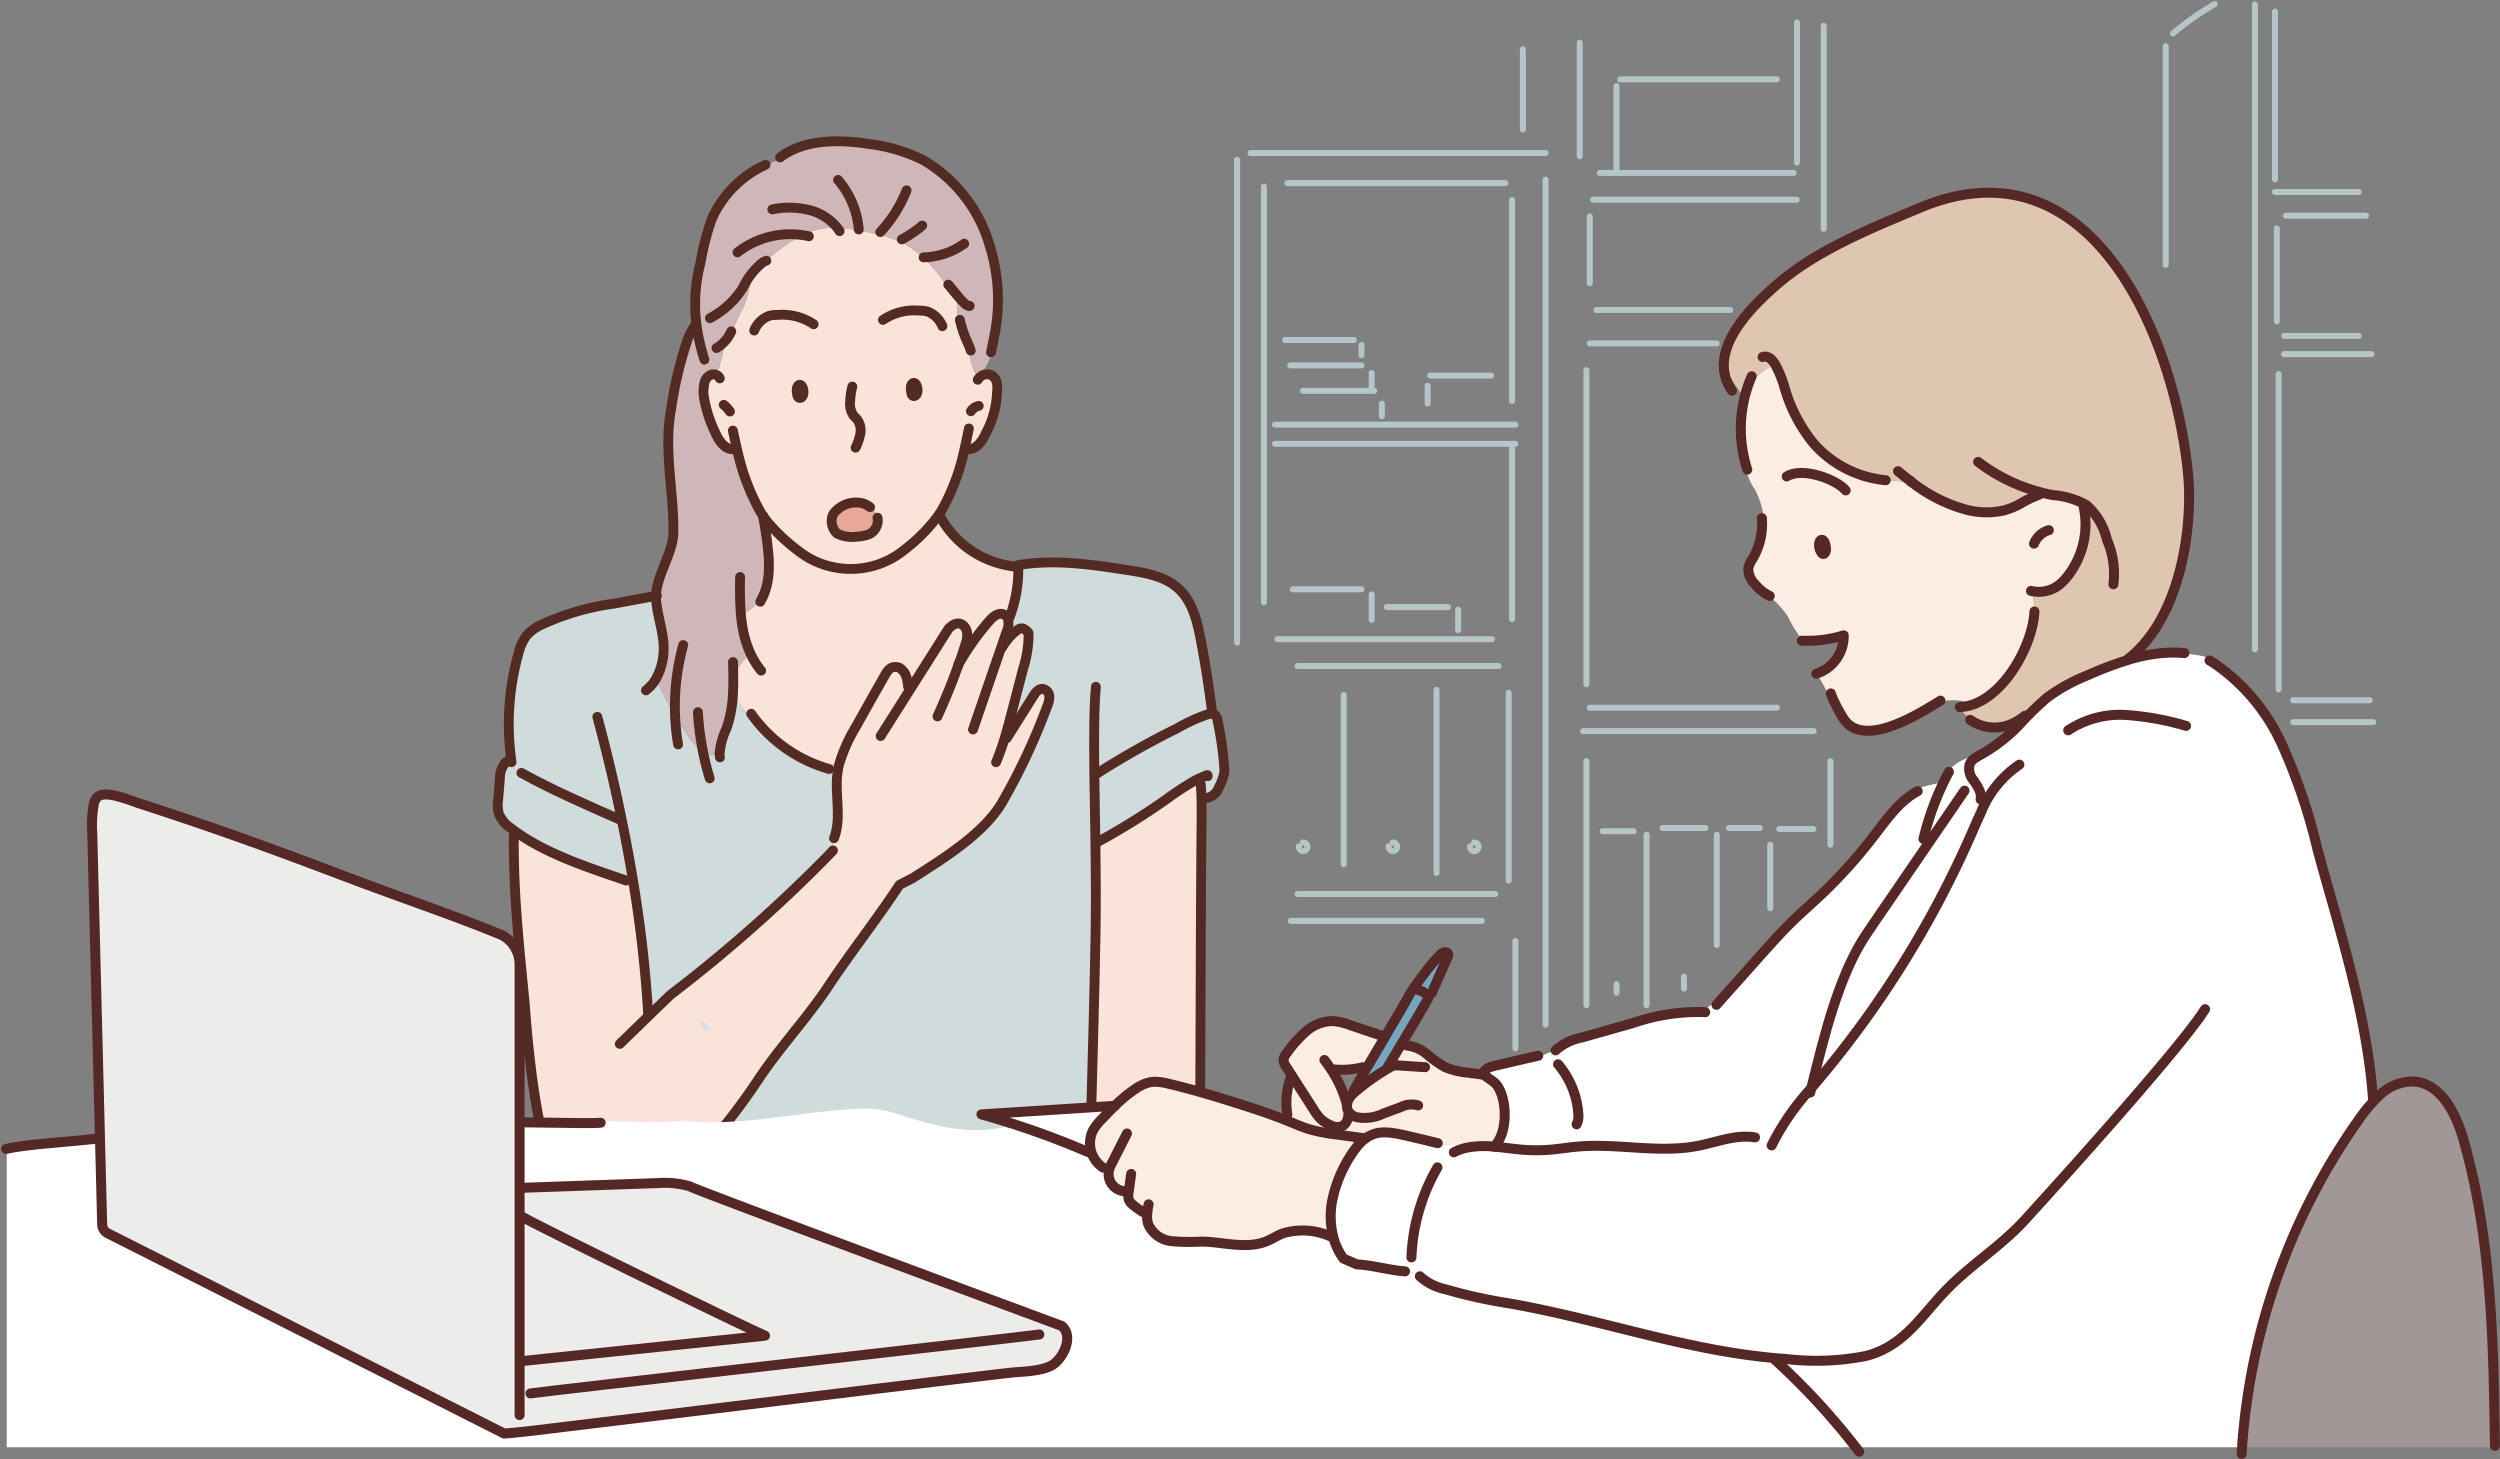 <svg xmlns="http://www.w3.org/2000/svg" width="255.68" height="149.232" viewBox="0 0 255.68 149.232">
  <rect x="0" y="0" width="255.68" height="149.232" fill="#808080" stroke="none"/>
  <g id="img07" transform="translate(-835.559 -1745.646)">
    <path id="パス_2318" data-name="パス 2318" d="M747.478,1824.715c.028,2.211.074,4.614.11,7.126.044,3.134.068,6.44.008,9.758-.211,11.916-.767,25.545-.618,31.779v.259H701.757l-.155-.024a15.27,15.27,0,0,0,.3-3.743H701.9v-.967c.087-.071.174-.146.263-.223a65.47,65.47,0,0,0,11.192-12.994c2.149-3.129,4.551-5.72,6.7-8.846,2.47-3.761,5.026-6.937,7.5-10.7l1.373-.7c3.206-2.066,7.292-4.557,9.157-7.8a64.267,64.267,0,0,0,4.579-9.787,2.207,2.207,0,0,0,.207-1.034.794.794,0,0,0-.689-.717c-.422-.017-.723.376-.941.724q-1.3,2.067-2.6,4.133l-.132-.5c.172-.61.333-1.223.494-1.836l1.218-4.647a11.37,11.37,0,0,0,.54-3.584c-.562-.715-.934-.484-1.241-.241a5.908,5.908,0,0,0-1.472,1.718l-.086-.029.562-1.639a1.764,1.764,0,0,0,.063-1.4,3.173,3.173,0,0,0,.29-.178,13.734,13.734,0,0,0,.833-4.834q0-.174-.006-.348c3.7-.631,7.481-.06,11.189.511,1.846.285,3.81.624,5.19,1.884,1.449,1.326,1.937,3.378,2.3,5.307q.7,3.695,1.16,7.428l-.009.095a1.546,1.546,0,0,0-.634.1,17.733,17.733,0,0,0-2.983,1.39,84.111,84.111,0,0,0-8.09,4.557Z" transform="translate(200)" fill="#d0dbdb"/>
    <path id="パス_2319" data-name="パス 2319" d="M757.777,1825.471a29.271,29.271,0,0,0-2.909,1.9,71.628,71.628,0,0,1-7.2,4.467l-.082,0c-.035-2.512-.081-4.916-.109-7.126l.344-.005a83.9,83.9,0,0,1,8.09-4.557,17.69,17.69,0,0,1,2.983-1.391,1.562,1.562,0,0,1,.634-.095.566.566,0,0,1,.36.167.981.981,0,0,1,.2.547,34.476,34.476,0,0,1,.7,5.165,5.2,5.2,0,0,1-.583,1.641,1.648,1.648,0,0,1-1.149,1.053l-.085-.147a4.105,4.105,0,0,1-.536.255c-.006-.232-.015-.465-.025-.7l-.073,0c-.188-.394-.374-.789-.561-1.182" transform="translate(200)" fill="#d0dbdb"/>
    <path id="パス_2320" data-name="パス 2320" d="M758.436,1827.347c.029,1.095.015,2.192,0,3.288-.053,4.118-.087,16.427-.126,26.76-.024,6.317-.64,13.6-.673,16.119v.122H746.977v-.259c-.148-6.234.407-19.862.619-31.779.059-3.318.035-6.624-.009-9.758h.082a71.659,71.659,0,0,0,7.2-4.468,29.506,29.506,0,0,1,2.909-1.9q.279.591.561,1.183l.073,0c.01.232.019.465.025.7" transform="translate(200)" fill="#fae4d9"/>
    <path id="パス_2321" data-name="パス 2321" d="M737.955,1811.839l.086.029a5.933,5.933,0,0,1,1.472-1.718c.307-.243.679-.474,1.241.241a11.344,11.344,0,0,1-.541,3.584q-.608,2.324-1.217,4.647c-.161.614-.323,1.226-.494,1.836l.132.5q1.3-2.069,2.6-4.134c.218-.348.519-.741.941-.724a.792.792,0,0,1,.688.717,2.206,2.206,0,0,1-.206,1.034,64.179,64.179,0,0,1-4.579,9.787c-1.865,3.243-5.951,5.735-9.157,7.8l-1.373.7c-2.47,3.759-5.026,6.935-7.5,10.7-2.15,3.126-4.552,5.718-6.7,8.846a65.449,65.449,0,0,1-11.193,12.995c-.088.076-.175.151-.262.223-5.054,4.149-8.621-.867-10.286-5.281-1.694-4.489-2.381-15.252-2.381-15.252-.556-5.75-1.1-10.536-1.127-16.2h-.03a11.576,11.576,0,0,0-.223-1.717l.035-.048c3.287,2.511,7.8,3.954,11.71,5.294l.122-.2a4.325,4.325,0,0,0,.593.291,128.655,128.655,0,0,1,1.539,13.632l.089.091,2.169-2.1a150.988,150.988,0,0,0,16.1-14.21l-.108-.1a4.6,4.6,0,0,0,.78-1.655c.03-.118.054-.239.081-.36a5.487,5.487,0,0,0,.142-.562c.383-1.891-.156-3.944.117-5.888a7.626,7.626,0,0,1,.15-.769,16.376,16.376,0,0,1,1.741-3.916c.971-1.744,1.956-3.482,2.94-5.22.286-.505.638-1.069,1.462-.8a.241.241,0,0,1,.049.023,1.714,1.714,0,0,1,.74,1.091,5.972,5.972,0,0,1,.127.822l.284.179.263-.416,3.52-5.562a1.118,1.118,0,0,1,.148-.189c.966-.974,1.734-.236,1.825.5a2.574,2.574,0,0,1-.134,1.037c-.025.085-.052.168-.078.251q-.3.945-.638,1.883.529-.929,1.131-1.814a27.4,27.4,0,0,1,1.957-2.548c.377-.435.907-.9,1.454-.72a.773.773,0,0,1,.327.212.737.737,0,0,1,.094.129,1.768,1.768,0,0,1-.063,1.4q-.282.817-.562,1.638" transform="translate(200)" fill="#fae4d9"/>
    <path id="パス_2322" data-name="パス 2322" d="M734.182,1791.652a21.688,21.688,0,0,1-2.307,6.16c-.121.2-.252.407-.392.606a17.377,17.377,0,0,1-3.425,3.455,8.645,8.645,0,0,1-5.2,1.954h-.59a8.65,8.65,0,0,1-5.205-1.954,18.668,18.668,0,0,1-2.969-2.8q-.266-.322-.495-.665-.15-.219-.284-.446a23.055,23.055,0,0,1-2.377-6.382l-.03.007a1.931,1.931,0,0,1-.488-.2l-.021.192c-.825-.1-1.356-.941-1.692-1.711a13.341,13.341,0,0,1-1.178-3.773,4.363,4.363,0,0,1,.084-1.319,1.136,1.136,0,0,1,.66-.809.741.741,0,0,1,.288-.041l0-.1a.337.337,0,0,0,.209-.1,1.6,1.6,0,0,0,.412-.812c.208-.744.382-1.5.523-2.259l-.068-.062a3.652,3.652,0,0,0,.713-1.078l.2-.189a16.2,16.2,0,0,1,1.082-2.315,20.109,20.109,0,0,0,.7-2.382,4.21,4.21,0,0,1,1.217-2.123l-.011-.02a2.329,2.329,0,0,1,.4-.195l.249-.206a17.944,17.944,0,0,1,3.452-2.412,7.287,7.287,0,0,1,1.429-.526,7.789,7.789,0,0,1,2.134-.2,17.978,17.978,0,0,1,3.342.5,13.355,13.355,0,0,1,3.858,1.328,12.981,12.981,0,0,1,3.925,4.082l.216-.116c.163.156.523.634.913,1.1,0,.832,0,1.664-.005,2.495h.275a12.329,12.329,0,0,0,.921,2.608,7.17,7.17,0,0,0,.586,2.742c.084.164.23.344.4.344l.132.176a1.118,1.118,0,0,1,1.086-.249,1.138,1.138,0,0,1,.66.809,3.839,3.839,0,0,1,.01,1.082,9.332,9.332,0,0,1-1.1,4.01c-.344.789-.895,1.646-1.753,1.718l-.01.145a1.881,1.881,0,0,1-.47-.087m-4.792-5.941c.085-.613-.336-1.266-.636-.668l-.014.031a1.59,1.59,0,0,0,.015.7c.058.573.565.44.635-.066m-4.126,13.612a1.4,1.4,0,0,0,.038-.727,1.914,1.914,0,0,0-.759-1.084,2.814,2.814,0,0,0-.614-.348l-.074-.029a2.883,2.883,0,0,0-2.783.744,1.492,1.492,0,0,0-.35.467,1.748,1.748,0,0,0,.422,1.851,3.372,3.372,0,0,0,1.993.335,3.971,3.971,0,0,0,1.338-.261,1.584,1.584,0,0,0,.789-.948m-7.539-13.417c.084-.612-.336-1.265-.635-.668a.242.242,0,0,0-.014.032,1.547,1.547,0,0,0,.014.7c.059.572.566.44.635-.067" transform="translate(200)" fill="#fae4d9"/>
    <path id="パス_2323" data-name="パス 2323" d="M738.58,1808.8a.764.764,0,0,0-.1-.129.752.752,0,0,0-.326-.211c-.547-.179-1.077.285-1.454.719a27.73,27.73,0,0,0-1.958,2.549,1.293,1.293,0,0,1-.414-.32,2.561,2.561,0,0,0,.133-1.038c-.09-.733-.858-1.472-1.825-.5a1.126,1.126,0,0,0-.147.189l-3.52,5.561-.405-.659-.269.074a1.714,1.714,0,0,0-.74-1.091.241.241,0,0,0-.049-.023c-.824-.269-1.176.294-1.462.8-.984,1.738-1.969,3.476-2.94,5.221a16.349,16.349,0,0,0-1.741,3.915c-.478-.05-1.419.131-1.806.086l-.029.083a14.633,14.633,0,0,1-6.392-4.4l-.256.058a14.789,14.789,0,0,1-2.365-3.147c.03-.541.037-1.085.034-1.629a6.793,6.793,0,0,1,1.761-2.421,10.974,10.974,0,0,1-.84-2.828c-.061-.371-.107-.746-.141-1.12a5.958,5.958,0,0,0,2.215-1.8c.952-1.987.772-4.358.044-8.338q.231.342.5.666a18.706,18.706,0,0,0,2.969,2.8,8.654,8.654,0,0,0,5.205,1.955h.59a8.654,8.654,0,0,0,5.2-1.955,17.377,17.377,0,0,0,3.425-3.455,3.553,3.553,0,0,0,.666.99l.094-.066a9.953,9.953,0,0,0,7.05,4.24l.269,0c.046.071.093.141.141.212a13.75,13.75,0,0,1-.833,4.833,3.182,3.182,0,0,1-.29.179" transform="translate(200)" fill="#fae4d9"/>
    <path id="パス_2324" data-name="パス 2324" d="M728.57,1814.966l.4.659-.264.416-.283-.179a6.021,6.021,0,0,0-.128-.822Z" transform="translate(200)" fill="#fcebe1"/>
    <path id="パス_2325" data-name="パス 2325" d="M725.3,1798.6a1.4,1.4,0,0,1-.038.727,1.581,1.581,0,0,1-.789.948,3.967,3.967,0,0,1-1.338.261,3.375,3.375,0,0,1-1.993-.335,1.75,1.75,0,0,1-.422-1.851,1.507,1.507,0,0,1,.35-.467,2.884,2.884,0,0,1,2.783-.744l.075.029a2.876,2.876,0,0,1,.613.348,1.909,1.909,0,0,1,.759,1.084" transform="translate(200)" fill="#e7a898"/>
    <path id="パス_2326" data-name="パス 2326" d="M687.284,1823.614a8.65,8.65,0,0,0,.478-.858,26.815,26.815,0,0,1,.8-10.226,5.013,5.013,0,0,1,.846-1.877,4.528,4.528,0,0,1,1.426-1.067,25.9,25.9,0,0,1,7.5-2.2q2.152-.4,4.306-.8c0,.076,0,.152,0,.226,0,.053,0,.1.008.156.156,2.018,1,3.806.726,5.83a6.125,6.125,0,0,1-.739,2.28l.038.023a32.555,32.555,0,0,0,1.921,3.739q.678,1.137,1.449,2.215a5.43,5.43,0,0,0,1.246,1.357c.05.034.1.067.153.1a2,2,0,0,0,1.6.257l.1,0a7.469,7.469,0,0,1,.718-2.648,12.605,12.605,0,0,0,.649-3.57,14.8,14.8,0,0,0,2.366,3.146l.255-.057a14.658,14.658,0,0,0,6.393,4.4l.029-.083c.387.045,1.328-.136,1.806-.086a7.364,7.364,0,0,0-.15.769c-.274,1.944.266,4-.117,5.888a4.253,4.253,0,0,0-.143.562c-.026.121-.05.242-.081.36a4.6,4.6,0,0,1-.78,1.655l.109.1a151.193,151.193,0,0,1-16.1,14.209l-2.169,2.1-.088-.091a128.9,128.9,0,0,0-1.539-13.632,4.122,4.122,0,0,1-.594-.291l-.122.2c-3.909-1.339-8.422-2.782-11.709-5.294-.027-.019-.055-.041-.081-.061a3.3,3.3,0,0,1-1.233-1.473,3.578,3.578,0,0,1-.071-1.408q.094-1.149.187-2.3a2.368,2.368,0,0,1,.594-1.549" transform="translate(200)" fill="#d0dbdb"/>
    <path id="パス_2327" data-name="パス 2327" d="M734.642,1780.962a12.329,12.329,0,0,1-.921-2.608h-.275c0-.831,0-1.663.005-2.495-.389-.469-.75-.946-.912-1.1l-.217.116a12.981,12.981,0,0,0-3.925-4.082,13.344,13.344,0,0,0-3.858-1.328,17.978,17.978,0,0,0-3.342-.5,7.789,7.789,0,0,0-2.134.2,7.4,7.4,0,0,0-1.429.526,17.988,17.988,0,0,0-3.452,2.412l-.249.207a2.257,2.257,0,0,0-.4.194l.011.02a4.217,4.217,0,0,0-1.217,2.123,19.926,19.926,0,0,1-.7,2.382,16.091,16.091,0,0,0-1.081,2.315l-.2.19a3.682,3.682,0,0,1-.714,1.077l.068.062c-.141.76-.315,1.515-.523,2.26a1.6,1.6,0,0,1-.412.811.337.337,0,0,1-.209.1.172.172,0,0,1-.045-.005c-.114-.029-.169-.155-.207-.266q-.281-.813-.536-1.633l-.295.085a20.826,20.826,0,0,1-.584-2.474,16.532,16.532,0,0,1,.306-7.008,26.634,26.634,0,0,1,1.163-4.517,11.045,11.045,0,0,1,5.487-5.526l.184.021a5.78,5.78,0,0,1,1.331-.56l-.021-.211c2.333-1.787,5.8-1.9,9.071-1.373a16.86,16.86,0,0,1,5.61,1.675,14.9,14.9,0,0,1,6.729,8.642,18.493,18.493,0,0,1,.458,9.509l.085.015a6.968,6.968,0,0,1-1.361,3.63.481.481,0,0,1-.235.2.259.259,0,0,1-.068.008c-.172,0-.319-.18-.4-.344a7.188,7.188,0,0,1-.586-2.742" transform="translate(200)" fill="#cfb6b8"/>
    <path id="パス_2328" data-name="パス 2328" d="M704.6,1818.837a32.477,32.477,0,0,1-1.922-3.739l-.038-.023a6.124,6.124,0,0,0,.739-2.28c.272-2.024-.57-3.812-.726-5.83,0-.052-.006-.1-.007-.156,0-.075,0-.15,0-.226.056-2.082,1.757-4.412,1.781-6.469.05-4.226-1.013-8.42-.239-12.575a39.17,39.17,0,0,1,1.709-7.212,4.089,4.089,0,0,1,.994-.781,20.906,20.906,0,0,0,.586,2.474l.294-.086q.255.82.535,1.634c.038.111.094.237.207.266a.226.226,0,0,0,.045.005l0,.095a.747.747,0,0,0-.289.042,1.131,1.131,0,0,0-.659.809,4.328,4.328,0,0,0-.084,1.318,13.347,13.347,0,0,0,1.178,3.774c.335.77.867,1.605,1.691,1.711l.022-.193a1.932,1.932,0,0,0,.487.2l.031-.008a23.021,23.021,0,0,0,2.377,6.383c.089.151.184.3.283.446.727,3.98.908,6.35-.044,8.338a5.949,5.949,0,0,1-2.216,1.794q.051.563.142,1.121a10.974,10.974,0,0,0,.84,2.828,6.807,6.807,0,0,0-1.762,2.421c0,.543,0,1.088-.034,1.628a12.572,12.572,0,0,1-.649,3.571,7.512,7.512,0,0,0-.718,2.648l-.1,0a2,2,0,0,1-1.6-.257c-.051-.032-.1-.064-.152-.1a5.406,5.406,0,0,1-1.247-1.358q-.77-1.077-1.448-2.214" transform="translate(200)" fill="#cfb6b8"/>
    <path id="パス_2329" data-name="パス 2329" d="M717.076,1785.27a.3.3,0,0,1,.014-.031c.3-.6.72.055.635.667-.069.507-.576.639-.635.067A1.547,1.547,0,0,1,717.076,1785.27Z" transform="translate(200)" fill="none" stroke="#532b23" stroke-linecap="round" stroke-linejoin="round" stroke-width="1.007"/>
    <path id="パス_2330" data-name="パス 2330" d="M728.74,1785.074l.014-.03c.3-.6.721.055.636.667-.07.506-.577.638-.635.066A1.59,1.59,0,0,1,728.74,1785.074Z" transform="translate(200)" fill="none" stroke="#532b23" stroke-linecap="round" stroke-linejoin="round" stroke-width="1.007"/>
    <path id="パス_2331" data-name="パス 2331" d="M722.728,1785.182a7.214,7.214,0,0,0-.224,1.526,2.156,2.156,0,0,0,.321,1.4c.12.156.276.283.4.437a1.887,1.887,0,0,1,.325,1.447,5.439,5.439,0,0,1-.491,1.438" transform="translate(200)" fill="none" stroke="#532b23" stroke-linecap="round" stroke-linejoin="round" stroke-width="1.007"/>
    <path id="パス_2332" data-name="パス 2332" d="M724.543,1797.512a2.836,2.836,0,0,0-.614-.348l-.074-.029a2.883,2.883,0,0,0-2.783.744,1.492,1.492,0,0,0-.35.467,1.746,1.746,0,0,0,.422,1.85,3.365,3.365,0,0,0,1.993.336,3.976,3.976,0,0,0,1.338-.261,1.588,1.588,0,0,0,.789-.948,1.4,1.4,0,0,0,.038-.727" transform="translate(200)" fill="none" stroke="#532b23" stroke-linecap="round" stroke-linejoin="round" stroke-width="1.007"/>
    <path id="パス_2333" data-name="パス 2333" d="M712.69,1779.454a2.657,2.657,0,0,1,1.543-1.511,3.161,3.161,0,0,1,.812-.087,5.741,5.741,0,0,1,3.721.95" transform="translate(200)" fill="none" stroke="#532b23" stroke-linecap="round" stroke-linejoin="round" stroke-width="1.007"/>
    <path id="パス_2334" data-name="パス 2334" d="M731.94,1779.011a2.659,2.659,0,0,0-1.543-1.511,3.166,3.166,0,0,0-.812-.087,5.742,5.742,0,0,0-3.722.95" transform="translate(200)" fill="none" stroke="#532b23" stroke-linecap="round" stroke-linejoin="round" stroke-width="1.007"/>
    <path id="パス_2335" data-name="パス 2335" d="M709.172,1784.346a.675.675,0,0,0-.616-.412.744.744,0,0,0-.289.042,1.131,1.131,0,0,0-.659.809,4.3,4.3,0,0,0-.084,1.318,13.3,13.3,0,0,0,1.178,3.773c.335.77.867,1.606,1.691,1.712l.061.006" transform="translate(200)" fill="none" stroke="#532b23" stroke-linecap="round" stroke-linejoin="round" stroke-width="1.007"/>
    <path id="パス_2336" data-name="パス 2336" d="M735.557,1784.483a1.156,1.156,0,0,1,.207-.26,1.118,1.118,0,0,1,1.085-.248,1.138,1.138,0,0,1,.66.809,3.839,3.839,0,0,1,.01,1.082,9.332,9.332,0,0,1-1.1,4.01c-.344.789-.895,1.646-1.753,1.718" transform="translate(200)" fill="none" stroke="#532b23" stroke-linecap="round" stroke-linejoin="round" stroke-width="1.007"/>
    <path id="パス_2337" data-name="パス 2337" d="M734.649,1789.464c-.145.731-.3,1.462-.468,2.188a21.685,21.685,0,0,1-2.306,6.16c-.121.2-.252.407-.392.606a17.405,17.405,0,0,1-3.425,3.455,8.654,8.654,0,0,1-5.2,1.955h-.59a8.654,8.654,0,0,1-5.205-1.955,18.706,18.706,0,0,1-2.969-2.8q-.266-.324-.5-.666c-.1-.146-.194-.3-.283-.446a23.013,23.013,0,0,1-2.377-6.382c-.153-.638-.291-1.274-.422-1.9" transform="translate(200)" fill="none" stroke="#532b23" stroke-linecap="round" stroke-linejoin="round" stroke-width="1.007"/>
    <path id="パス_2338" data-name="パス 2338" d="M709.577,1787.051a2.966,2.966,0,0,1,.633.681" transform="translate(200)" fill="none" stroke="#532b23" stroke-linecap="round" stroke-linejoin="round" stroke-width="1.007"/>
    <path id="パス_2339" data-name="パス 2339" d="M734.855,1787.7a1.29,1.29,0,0,1,.8-.541" transform="translate(200)" fill="none" stroke="#532b23" stroke-linecap="round" stroke-linejoin="round" stroke-width="1.007"/>
    <path id="パス_2340" data-name="パス 2340" d="M723.386,1769.115a8.934,8.934,0,0,0-2.117-5.07" transform="translate(200)" fill="none" stroke="#532b23" stroke-linecap="round" stroke-linejoin="round" stroke-width="1.007"/>
    <path id="パス_2341" data-name="パス 2341" d="M721.427,1769.284c-.073-.112-.148-.222-.229-.326a5.368,5.368,0,0,0-2.845-1.825,8.7,8.7,0,0,0-3.806-.077" transform="translate(200)" fill="none" stroke="#532b23" stroke-linecap="round" stroke-linejoin="round" stroke-width="1.007"/>
    <path id="パス_2342" data-name="パス 2342" d="M718.282,1769.81q-.321-.074-.648-.121a8.806,8.806,0,0,0-6.652,1.771" transform="translate(200)" fill="none" stroke="#532b23" stroke-linecap="round" stroke-linejoin="round" stroke-width="1.007"/>
    <path id="パス_2343" data-name="パス 2343" d="M713.933,1772.308a2.363,2.363,0,0,0-.4.194,7.474,7.474,0,0,0-2,2.589,8.932,8.932,0,0,1-3.361,3.091" transform="translate(200)" fill="none" stroke="#532b23" stroke-linecap="round" stroke-linejoin="round" stroke-width="1.007"/>
    <path id="パス_2344" data-name="パス 2344" d="M710.348,1779.532a3.685,3.685,0,0,1-.713,1.078,3.635,3.635,0,0,1-.8.632" transform="translate(200)" fill="none" stroke="#532b23" stroke-linecap="round" stroke-linejoin="round" stroke-width="1.007"/>
    <path id="パス_2345" data-name="パス 2345" d="M707.6,1782.422c-.043-.135-.083-.27-.122-.4a21.089,21.089,0,0,1-.585-2.474,16.537,16.537,0,0,1,.306-7.009,26.623,26.623,0,0,1,1.164-4.516,11.04,11.04,0,0,1,5.487-5.527" transform="translate(200)" fill="none" stroke="#532b23" stroke-linecap="round" stroke-linejoin="round" stroke-width="1.007"/>
    <path id="パス_2346" data-name="パス 2346" d="M715.342,1761.744c2.333-1.787,5.8-1.9,9.072-1.372a16.861,16.861,0,0,1,5.609,1.674,14.9,14.9,0,0,1,6.729,8.642,18.5,18.5,0,0,1,.459,9.509c-.087.473-.187.964-.3,1.479" transform="translate(200)" fill="none" stroke="#532b23" stroke-linecap="round" stroke-linejoin="round" stroke-width="1.007"/>
    <path id="パス_2347" data-name="パス 2347" d="M725.588,1769.379a13.618,13.618,0,0,0,2.688-4.264" transform="translate(200)" fill="none" stroke="#532b23" stroke-linecap="round" stroke-linejoin="round" stroke-width="1.007"/>
    <path id="パス_2348" data-name="パス 2348" d="M727.786,1770.131a11.52,11.52,0,0,0,2.09-1.42" transform="translate(200)" fill="none" stroke="#532b23" stroke-linecap="round" stroke-linejoin="round" stroke-width="1.007"/>
    <path id="パス_2349" data-name="パス 2349" d="M730.017,1771.967a7.406,7.406,0,0,0,4.153-1.4" transform="translate(200)" fill="none" stroke="#532b23" stroke-linecap="round" stroke-linejoin="round" stroke-width="1.007"/>
    <path id="パス_2350" data-name="パス 2350" d="M732.539,1774.756c.162.156.522.634.912,1.1.5.6,1.04,1.187,1.282,1.076" transform="translate(200)" fill="none" stroke="#532b23" stroke-linecap="round" stroke-linejoin="round" stroke-width="1.007"/>
    <path id="パス_2351" data-name="パス 2351" d="M733.721,1778.355a12.381,12.381,0,0,0,.921,2.608c.077.192.144.373.194.533" transform="translate(200)" fill="none" stroke="#532b23" stroke-linecap="round" stroke-linejoin="round" stroke-width="1.007"/>
    <path id="パス_2352" data-name="パス 2352" d="M706.618,1778.963a7.366,7.366,0,0,0-.721,1.364,39.323,39.323,0,0,0-1.709,7.211c-.774,4.155.289,8.349.24,12.575-.024,2.057-1.726,4.387-1.781,6.469,0,.076,0,.152,0,.226,0,.053,0,.1.008.156.156,2.018,1,3.806.726,5.83a6.125,6.125,0,0,1-.739,2.28,4.146,4.146,0,0,1-1.021,1.179" transform="translate(200)" fill="none" stroke="#532b23" stroke-linecap="round" stroke-linejoin="round" stroke-width="1.007"/>
    <path id="パス_2353" data-name="パス 2353" d="M705.433,1811.616a23.52,23.52,0,0,0-.832,7.22,23.249,23.249,0,0,0,.308,2.943" transform="translate(200)" fill="none" stroke="#532b23" stroke-linecap="round" stroke-linejoin="round" stroke-width="1.007"/>
    <path id="パス_2354" data-name="パス 2354" d="M706.937,1818.481a28.673,28.673,0,0,0,.513,4.025c.185.925.416,1.842.691,2.743" transform="translate(200)" fill="none" stroke="#532b23" stroke-linecap="round" stroke-linejoin="round" stroke-width="1.007"/>
    <path id="パス_2355" data-name="パス 2355" d="M709.189,1823.108a2.575,2.575,0,0,1-.037-.347,7.5,7.5,0,0,1,.719-2.648,12.636,12.636,0,0,0,.649-3.57c.03-.541.038-1.085.034-1.628,0-.522-.014-1.042-.028-1.56" transform="translate(200)" fill="none" stroke="#532b23" stroke-linecap="round" stroke-linejoin="round" stroke-width="1.007"/>
    <path id="パス_2356" data-name="パス 2356" d="M711.253,1804.658a36.513,36.513,0,0,0,.081,3.887c.034.374.08.748.141,1.12a10.974,10.974,0,0,0,.84,2.828,7.831,7.831,0,0,0,1.088,1.74" transform="translate(200)" fill="none" stroke="#532b23" stroke-linecap="round" stroke-linejoin="round" stroke-width="1.007"/>
    <path id="パス_2357" data-name="パス 2357" d="M713.591,1798.4l0,.013c.727,3.98.907,6.35-.045,8.338q-.105.22-.23.436" transform="translate(200)" fill="none" stroke="#532b23" stroke-linecap="round" stroke-linejoin="round" stroke-width="1.007"/>
    <path id="パス_2358" data-name="パス 2358" d="M702.734,1806.566l-.087.016q-2.152.4-4.306.8a25.9,25.9,0,0,0-7.5,2.2,4.528,4.528,0,0,0-1.426,1.067,5.029,5.029,0,0,0-.846,1.877,26.815,26.815,0,0,0-.8,10.226q.045.422.108.842" transform="translate(200)" fill="none" stroke="#532b23" stroke-linecap="round" stroke-linejoin="round" stroke-width="1.007"/>
    <path id="パス_2359" data-name="パス 2359" d="M687.785,1823.425a.787.787,0,0,0-.5.189,2.362,2.362,0,0,0-.593,1.549q-.094,1.151-.188,2.3a3.56,3.56,0,0,0,.072,1.408,3.29,3.29,0,0,0,1.232,1.473l.081.061c3.287,2.512,7.8,3.955,11.71,5.294" transform="translate(200)" fill="none" stroke="#532b23" stroke-linecap="round" stroke-linejoin="round" stroke-width="1.007"/>
    <path id="パス_2360" data-name="パス 2360" d="M688.883,1824.693c3.091,1.719,6.808,3.344,10.047,4.766" transform="translate(200)" fill="none" stroke="#532b23" stroke-linecap="round" stroke-linejoin="round" stroke-width="1.007"/>
    <path id="パス_2361" data-name="パス 2361" d="M712.384,1818.645q.355.51.757.987a14.641,14.641,0,0,0,6.393,4.4c.268.095.54.179.815.256" transform="translate(200)" fill="none" stroke="#532b23" stroke-linecap="round" stroke-linejoin="round" stroke-width="1.007"/>
    <path id="パス_2362" data-name="パス 2362" d="M688.107,1831.148c0,.344,0,.686,0,1.023.025,5.663.571,10.449,1.126,16.2,0,0,.687,10.763,2.381,15.252,1.665,4.414,5.233,9.43,10.287,5.281.087-.072.174-.146.262-.223a65.479,65.479,0,0,0,11.193-12.995c2.148-3.128,4.55-5.719,6.7-8.846,2.47-3.761,5.026-6.937,7.5-10.7l1.372-.7c3.206-2.065,7.292-4.557,9.158-7.8a64.169,64.169,0,0,0,4.578-9.787,2.207,2.207,0,0,0,.207-1.034.793.793,0,0,0-.688-.717c-.422-.017-.724.376-.942.724q-1.3,2.069-2.6,4.134l-.107.171" transform="translate(200)" fill="none" stroke="#532b23" stroke-linecap="round" stroke-linejoin="round" stroke-width="1.007"/>
    <path id="パス_2363" data-name="パス 2363" d="M696.648,1818.963a171.117,171.117,0,0,1,3.665,16.826,128.9,128.9,0,0,1,1.539,13.632" transform="translate(200)" fill="none" stroke="#532b23" stroke-linecap="round" stroke-linejoin="round" stroke-width="1.007"/>
    <path id="パス_2364" data-name="パス 2364" d="M720.746,1832.624q-.267.289-.539.575a151.325,151.325,0,0,1-16.1,14.21l-2.169,2.1-2.992,2.9" transform="translate(200)" fill="none" stroke="#532b23" stroke-linecap="round" stroke-linejoin="round" stroke-width="1.007"/>
    <path id="パス_2365" data-name="パス 2365" d="M720.858,1831.368c.037-.1.069-.192.1-.287a5.569,5.569,0,0,0,.142-.562c.383-1.891-.156-3.944.117-5.889a7.652,7.652,0,0,1,.15-.768,16.357,16.357,0,0,1,1.741-3.916q1.458-2.616,2.94-5.22c.286-.506.638-1.069,1.462-.8a.314.314,0,0,1,.049.022,1.713,1.713,0,0,1,.74,1.092,5.972,5.972,0,0,1,.127.822" transform="translate(200)" fill="none" stroke="#532b23" stroke-linecap="round" stroke-linejoin="round" stroke-width="1.007"/>
    <path id="パス_2366" data-name="パス 2366" d="M725.623,1820.92l3.088-4.879.263-.416,3.52-5.561a1.081,1.081,0,0,1,.148-.189c.966-.974,1.734-.236,1.825.5a2.573,2.573,0,0,1-.134,1.037c-.025.084-.052.167-.078.251q-.3.945-.638,1.882-.972,2.73-2.178,5.368" transform="translate(200)" fill="none" stroke="#532b23" stroke-linecap="round" stroke-linejoin="round" stroke-width="1.007"/>
    <path id="パス_2367" data-name="パス 2367" d="M733.564,1813.634c.018-.03.034-.06.053-.091q.529-.929,1.13-1.813a27.73,27.73,0,0,1,1.958-2.549c.377-.434.907-.9,1.454-.719a.752.752,0,0,1,.326.211.764.764,0,0,1,.1.129,1.768,1.768,0,0,1-.063,1.4q-.282.819-.562,1.638-1.445,4.208-2.889,8.412" transform="translate(200)" fill="none" stroke="#532b23" stroke-linecap="round" stroke-linejoin="round" stroke-width="1.007"/>
    <path id="パス_2368" data-name="パス 2368" d="M738.041,1811.868a5.933,5.933,0,0,1,1.472-1.718c.308-.243.679-.474,1.241.241a11.371,11.371,0,0,1-.54,3.584L739,1818.622c-.161.614-.322,1.226-.494,1.836a25.724,25.724,0,0,1-1.077,3.141" transform="translate(200)" fill="none" stroke="#532b23" stroke-linecap="round" stroke-linejoin="round" stroke-width="1.007"/>
    <path id="パス_2369" data-name="パス 2369" d="M731.722,1798.484a9.121,9.121,0,0,0,.522.858,9.949,9.949,0,0,0,7.05,4.24" transform="translate(200)" fill="none" stroke="#532b23" stroke-linecap="round" stroke-linejoin="round" stroke-width="1.007"/>
    <path id="パス_2370" data-name="パス 2370" d="M738.822,1808.755c.016-.043.033-.087.048-.131a13.756,13.756,0,0,0,.833-4.834c0-.116,0-.231-.006-.347,3.7-.632,7.481-.061,11.189.51,1.846.285,3.809.624,5.189,1.884,1.45,1.326,1.937,3.378,2.3,5.306q.7,3.7,1.159,7.429" transform="translate(200)" fill="none" stroke="#532b23" stroke-linecap="round" stroke-linejoin="round" stroke-width="1.007"/>
    <path id="パス_2371" data-name="パス 2371" d="M747.638,1815.885c-.2,2.224-.2,5.281-.16,8.83.028,2.21.074,4.614.11,7.125.044,3.135.068,6.44.008,9.759-.211,11.916-.767,25.545-.618,31.778" transform="translate(200)" fill="none" stroke="#532b23" stroke-linecap="round" stroke-linejoin="round" stroke-width="1.007"/>
    <path id="パス_2372" data-name="パス 2372" d="M747.822,1824.71a84.111,84.111,0,0,1,8.09-4.557,17.7,17.7,0,0,1,2.983-1.39,1.546,1.546,0,0,1,.634-.1.563.563,0,0,1,.36.168.976.976,0,0,1,.2.547,34.463,34.463,0,0,1,.7,5.164,5.2,5.2,0,0,1-.583,1.641,1.652,1.652,0,0,1-1.148,1.054" transform="translate(200)" fill="none" stroke="#532b23" stroke-linecap="round" stroke-linejoin="round" stroke-width="1.007"/>
    <path id="パス_2373" data-name="パス 2373" d="M747.67,1831.839a71.771,71.771,0,0,0,7.2-4.468,29.314,29.314,0,0,1,2.909-1.9,8.107,8.107,0,0,1,.949-.431c.2-.077.355-.226.342-.012" transform="translate(200)" fill="none" stroke="#532b23" stroke-linecap="round" stroke-linejoin="round" stroke-width="1.007"/>
    <path id="パス_2374" data-name="パス 2374" d="M758.312,1857.4c-.025,6.317-.64,13.6-.674,16.119" transform="translate(200)" fill="none" stroke="#532b23" stroke-linecap="round" stroke-linejoin="round" stroke-width="1.007"/>
    <path id="パス_2375" data-name="パス 2375" d="M758.364,1825.838c.019.271.034.542.047.813.01.232.019.465.025.7.029,1.095.015,2.191,0,3.288-.053,4.117-.087,16.427-.126,26.76" transform="translate(200)" fill="none" stroke="#532b23" stroke-linecap="round" stroke-linejoin="round" stroke-width="1.007"/>
    <path id="パス_2376" data-name="パス 2376" d="M701.932,1868.993c-.023.211-.026.514-.026.877a15.318,15.318,0,0,1-.3,3.743" transform="translate(200)" fill="none" stroke="#532b23" stroke-linecap="round" stroke-linejoin="round" stroke-width="1.007"/>
    <path id="パス_2377" data-name="パス 2377" d="M821.824,1802.142c.27.405.524-.06.477-.417a1.8,1.8,0,0,0-.146-.618c-.19-.417-.458-.239-.517-.016a1.325,1.325,0,0,0,.186,1.051m21.564,3.96a7.053,7.053,0,0,1,.17,2.079l.065,0c-.155,3.239-2.807,8.289-6.283,9.51a5.036,5.036,0,0,0-3.2-.3l-.128-.1c-2.574,1.593-8.021,4.944-9.965,1.758a16.982,16.982,0,0,1-1-1.866l-.211.1a22.966,22.966,0,0,0-1.435-2.668l-.021-.088a4.054,4.054,0,0,0,2.738-3.905,12.552,12.552,0,0,1-4.165.552,12.466,12.466,0,0,1-1.574-2.536,10.468,10.468,0,0,0-1.856-2.011l.018-.037a4.352,4.352,0,0,1-1.494-1.2,2.154,2.154,0,0,1-.681-1.669,2.858,2.858,0,0,1,.437-.934,7.054,7.054,0,0,0,.945-4.149l.194-.02a8.435,8.435,0,0,0-.877-2.871,6,6,0,0,1-1.039-2.645l.058-.014a13.589,13.589,0,0,1-.1-6.8c.092-.38.2-.758.33-1.13a7.847,7.847,0,0,1,2.77-2.292,11.37,11.37,0,0,1,1.006,2.492,16.022,16.022,0,0,0,2.928,5.61,11.193,11.193,0,0,0,7.4,3.789l.018-.086a10.767,10.767,0,0,0,2.546.211h0a15.742,15.742,0,0,0,5.747,2.913,8.135,8.135,0,0,0,3.815.041,7.22,7.22,0,0,0,1.7-.714l-.108-.2q.822-.552,1.678-1.047a16.861,16.861,0,0,0,1.738.411,8.256,8.256,0,0,1,3.372,1.008l-.26.213a8.6,8.6,0,0,1-1.724,7.158,4.871,4.871,0,0,1-.922.893,3.393,3.393,0,0,1-2.631.544" transform="translate(200)" fill="#fcede4"/>
    <path id="パス_2378" data-name="パス 2378" d="M878.792,1857.792a4.91,4.91,0,0,1,3.631-1.538c2.791.183,4.322,3.285,5.089,5.974,2.887,10.112,3.059,20.774,3.21,31.288v.142H864.86a65.938,65.938,0,0,1,12.041-33.653,15.959,15.959,0,0,1,1.507-1.841c.124-.126.253-.253.384-.372" transform="translate(200)" fill="#a19796"/>
    <path id="パス_2379" data-name="パス 2379" d="M817.083,1782.866a7.856,7.856,0,0,0-2.77,2.292c-.127.372-.238.75-.33,1.131a12.276,12.276,0,0,1-1.367-1.957l-.509.135c-1.284-3.633,2.643-7.514,5.144-9.687,4.115-3.574,9.625-5.77,14.651-7.882,17.139-7.2,25.876,12.316,27.415,27.013.55,5.244-.578,14.755-6.074,19.094l.033.11a36.7,36.7,0,0,0-4.3,1.629,18.386,18.386,0,0,0-4.028,2.225,33.812,33.812,0,0,0-3,2.938,5,5,0,0,1-.548-.274,4.322,4.322,0,0,1-4.314-.346l.041-.065a3.348,3.348,0,0,1-1.153-1.251l.016-.008a4.717,4.717,0,0,0,1.347-.268c3.476-1.221,6.128-6.271,6.283-9.509l-.065-.005a7.02,7.02,0,0,0-.17-2.079,3.393,3.393,0,0,0,2.631-.544,4.876,4.876,0,0,0,.923-.893,8.6,8.6,0,0,0,1.723-7.158l.26-.213a8.251,8.251,0,0,0-3.372-1.008,16.861,16.861,0,0,1-1.738-.411q-.855.495-1.678,1.047l.108.2a7.228,7.228,0,0,1-1.7.713,8.122,8.122,0,0,1-3.815-.041,15.749,15.749,0,0,1-5.747-2.913h0a10.767,10.767,0,0,1-2.546-.211l-.018.086a11.192,11.192,0,0,1-7.4-3.788,16.052,16.052,0,0,1-2.928-5.611,11.34,11.34,0,0,0-1.006-2.492" transform="translate(200)" fill="#dec6b0"/>
    <path id="パス_2380" data-name="パス 2380" d="M834.325,1825.675c.174-.368.358-.73.55-1.09l-.061-.049a4.029,4.029,0,0,1,2.819-1.509l.045.07a1.592,1.592,0,0,0-.679.7,1.83,1.83,0,0,0,.419,1.673l-.212.177a3.289,3.289,0,0,0-1.057,1.143l.086.06q-1.893,2.763-3.785,5.528a4.593,4.593,0,0,1,.154-1.535l-.168-.045a28.616,28.616,0,0,1,1.889-5.128" transform="translate(200)" fill="#fff"/>
    <path id="パス_2381" data-name="パス 2381" d="M820.8,1856.938c1.29-5.189,2.781-11.6,5.759-15.949l5.889-8.606,3.784-5.528-.086-.06a3.307,3.307,0,0,1,1.057-1.143l.213-.177c.4.625.859,1.255.7,1.928l-.182.024c.06.452.121.906.18,1.356l.021.01c-.323.679-.622,1.368-.916,2.042a103.869,103.869,0,0,1-15.631,25.173c-.26.31-.523.619-.787.93" transform="translate(200)" fill="#fff"/>
    <path id="パス_2382" data-name="パス 2382" d="M771.909,1872.133a8.537,8.537,0,0,1-.016-4.1,13.534,13.534,0,0,1,2.3-4.932,5.343,5.343,0,0,1,.75-.815,3.113,3.113,0,0,1,.258-.207c1.261-.926,2.6-.652,4.453-.225q1.225.285,2.447.585c1.039.585,2.46.035,3.515.576a9.447,9.447,0,0,1,2.721-.1.224.224,0,0,0,.051-.02c1.629-1.658,1.221-5.694-.1-6.633l-.994-.705c-.088-.012-.174-.022-.262-.035.054-.039.109-.077.162-.116a1.61,1.61,0,0,1,.681-.593,3.258,3.258,0,0,1,.607-.186q2.19-.507,4.379-1.016l.043.186a12.714,12.714,0,0,1,1.751-.732l0-.006a5.691,5.691,0,0,1,2.685-1.311q2.595-.734,5.189-1.468a20.719,20.719,0,0,1,7.2-1.139l0-.032a14.139,14.139,0,0,1,1.791-1.4l.114.1q1.872-2.094,3.74-4.193c1.161-1.3,2.323-2.607,3.576-3.823,1.038-1.008,2.136-1.955,3.183-2.957a52.029,52.029,0,0,0,5.289-5.978c1.241-1.617,2.474-3.347,4.271-4.31l.062-.258a12.78,12.78,0,0,1,2.572-.625,28.616,28.616,0,0,0-1.889,5.128l.167.045a4.615,4.615,0,0,0-.153,1.535l-5.888,8.6c-2.979,4.353-4.47,10.761-5.76,15.95.264-.311.528-.62.787-.93a103.869,103.869,0,0,0,15.631-25.173c.294-.674.593-1.363.916-2.042l-.021-.01c-.059-.45-.12-.9-.18-1.356l.182-.025c.16-.672-.3-1.3-.7-1.928A1.829,1.829,0,0,1,837,1823.8a1.592,1.592,0,0,1,.679-.7c.131-.086.268-.162.4-.235a17.025,17.025,0,0,0,3.449-2.538c.143-.137.284-.274.423-.417a33.948,33.948,0,0,1,3-2.938,18.382,18.382,0,0,1,4.028-2.224,36.769,36.769,0,0,1,4.3-1.63,17.121,17.121,0,0,1,3.623-.695,12.358,12.358,0,0,1,2.071.02l.01-.038c.575.171,1.182.19,1.764.331a2.248,2.248,0,0,1,1.3.779,20.163,20.163,0,0,1,6.863,8.2,59.078,59.078,0,0,1,3.662,10.8c1.889,7.041,5.058,16.62,5.676,25.454l.161.2a15.688,15.688,0,0,0-1.507,1.84,65.946,65.946,0,0,0-12.04,33.653H825.345a70.871,70.871,0,0,0-8.25-8.927l.017-.192c-9.507-.836-18.381-4.134-27.822-5.7a50.223,50.223,0,0,1-5.927-1.349,5.565,5.565,0,0,1-2.591-1.321l.025-.055a5.921,5.921,0,0,0-1.47-.485l-.356.015c-1.44-.144-3.241-.63-4.637-.689l-1.384-.6a6.639,6.639,0,0,1-1.041-2.227" transform="translate(200)" fill="#fff"/>
    <path id="パス_2383" data-name="パス 2383" d="M781.985,1847.226l.262.127c-.09.188-.182.378-.274.568l-.354-.172.041-.161c0-.088-.08-.153-.149-.2a2.359,2.359,0,0,0-1.162-.558l-.251-.071s2.637-3.777,3.191-3.721c0,0,.418-.082.391.333Z" transform="translate(200)" fill="#75a6c0"/>
    <path id="パス_2384" data-name="パス 2384" d="M773.449,1859.7l.194-.172a1.082,1.082,0,0,1-.249-.355,1.143,1.143,0,0,1-.066-.612,1.622,1.622,0,0,1,.205-.552,2.919,2.919,0,0,1,.6-.683c.078-.067.155-.133.233-.2a24.111,24.111,0,0,1,3.218-2.251c.02-.061.041-.121.061-.18l-.081-.049c.421-.718.883-1.495,1.339-2.259l.552.186a3.826,3.826,0,0,1,2.057.9,11.275,11.275,0,0,0,1.856,1.312,7.558,7.558,0,0,0,2.316.56l1.35.18.262.035.993.705c1.319.939,1.728,4.975.1,6.633a.207.207,0,0,1-.051.02,9.447,9.447,0,0,0-2.721.1c-1.055-.541-2.476.009-3.515-.576q-1.219-.3-2.447-.585c-1.852-.427-3.191-.7-4.453.225l0-.006c-.176-.025-.354-.047-.53-.074q-1.2-.162-2.4-.329a17.563,17.563,0,0,1-2.817-.542c-.655-.2-1.284-.476-1.918-.736-.082-.033-.164-.067-.245-.1a2.113,2.113,0,0,1-.111-1.051,7.5,7.5,0,0,1,.448-3.523l.074.017.012-.062q1.1,1.718,2.2,3.437a5.141,5.141,0,0,0,.726.961,3.349,3.349,0,0,0,1,.644,1.419,1.419,0,0,0,1.292.056,1.4,1.4,0,0,0,.532-1.078" transform="translate(200)" fill="#fcede4"/>
    <path id="パス_2385" data-name="パス 2385" d="M774.021,1857.177c.17-.339.656-1.186,1.278-2.249.574-.979,1.263-2.145,1.928-3.269,1.149-1.943,2.22-3.764,2.49-4.306l.38-.6.252.071a2.354,2.354,0,0,1,1.161.559c.07.051.147.116.149.2l-.041.162c-.3.6-1.49,2.58-2.719,4.639-.456.764-.918,1.541-1.339,2.259l.082.049c-.021.059-.041.119-.061.18a24.121,24.121,0,0,0-3.219,2.251c-.077.063-.155.129-.233.2Z" transform="translate(200)" fill="#75a6c0"/>
    <path id="パス_2386" data-name="パス 2386" d="M773.328,1858.559a1.139,1.139,0,0,0,.065.611,1.094,1.094,0,0,0,.25.356l-.194.172a1.393,1.393,0,0,1-.532,1.077,1.419,1.419,0,0,1-1.292-.055,3.353,3.353,0,0,1-1-.644,5.23,5.23,0,0,1-.726-.961q-1.1-1.72-2.2-3.437c-.2-.311-.4-.623-.6-.934a1.273,1.273,0,0,1-.274-.716,1.3,1.3,0,0,1,.323-.674,12.512,12.512,0,0,1,2-2.241,4.207,4.207,0,0,1,2.754-1.041,6.316,6.316,0,0,1,1.74.415c1.251.427,2.128.716,3.38,1.143l.2.029c-.665,1.124-1.354,2.29-1.928,3.269l-.057-.035c-.1-.057-.2-.116-.3-.174l-.049.086a8.8,8.8,0,0,1-2.852.219l-.311.047a12.01,12.01,0,0,1,1.566,3.482Z" transform="translate(200)" fill="#fcede4"/>
    <path id="パス_2387" data-name="パス 2387" d="M689.854,1860.44c3.988.059,6.656.1,7.137.029l.051.11c.222-.1.445-.2.672-.3a74.631,74.631,0,0,0,7.739.065.27.27,0,0,1-.156-.057c5.872.6,11.734-.884,17.626-1.225a12.5,12.5,0,0,1,2.416.035,15.651,15.651,0,0,1,2.649.687c3.4,1.079,7.049,1.979,10.5,1.077l.183.246c.2-.148.39-.3.586-.44l.015-.045c2.5.808,4.963,1.73,7.374,2.762l.1-.239a2.647,2.647,0,0,0,.374.139,2.9,2.9,0,0,0,1.237,1.771l.063.008c.172.174.346.347.518.519a1.755,1.755,0,0,0,1.638,1.891l.38.037.029.029-.005.024a1.543,1.543,0,0,0,.041.843,1.415,1.415,0,0,0,.419.48,9.485,9.485,0,0,0,.944.685c.077.049.2.082.249.02h0c.077.1.155.207.239.307a2.589,2.589,0,0,0,.119.967,2.935,2.935,0,0,0,2.375,1.714,20.565,20.565,0,0,0,3.071.042c2.253.035,4.612.82,6.688-.047.549-.227,1.047-.562,1.6-.783a7.027,7.027,0,0,1,4.867.289l.034-.074c.094.041.185.084.279.125a6.644,6.644,0,0,0,1.04,2.226l1.385.6c1.4.06,3.2.546,4.637.689l.355-.014a5.927,5.927,0,0,1,1.471.485l-.025.055a5.576,5.576,0,0,0,2.59,1.321,50.4,50.4,0,0,0,5.927,1.349c9.443,1.562,18.315,4.86,27.823,5.7l-.017.192a71.034,71.034,0,0,1,8.251,8.927H636.25v-30.071l-.065-.432c1.716-.454,6.562-.736,9.066-1.036l.533-.015.222,8.765a1.055,1.055,0,0,0,.668.957l40.452,20.433c.116-.006.233-.018.349-.028,2.322-.2,4.635-.52,6.947-.8q6.282-.752,12.565-1.525l14.492-1.775q6.361-.779,12.73-1.545,2.273-.273,4.552-.538c1.359-.157,3.083-.121,4.3-.734,1.146-.577,2.394-2.983,1.081-4.065,0,0-38.029-14.105-38.029-14.275a9.188,9.188,0,0,0-3.219-.339l-12.9.45c-.431.049-.863.088-1.295.123v-6.8a3.938,3.938,0,0,1,1.153.011Z" transform="translate(200)" fill="#fff"/>
    <path id="パス_2388" data-name="パス 2388" d="M748.943,1865.584c-.172-.172-.346-.346-.517-.519l-.064-.008a2.994,2.994,0,0,1-1.012-3.814,5.78,5.78,0,0,1,.98-1.228c.366-.383.736-.767,1.116-1.139.047-.049.1-.1.145-.143a14.213,14.213,0,0,1,2.149-1.763,4.042,4.042,0,0,1,1.529-.656,2.93,2.93,0,0,1,.552-.031,6.565,6.565,0,0,1,1.28.209c2.315.544,4.59,1.231,6.855,1.948.667.211,1.334.424,2,.646,1.12.373,2.233.769,3.326,1.211.082.031.164.065.246.1.634.26,1.263.536,1.918.736a17.563,17.563,0,0,0,2.817.542q1.2.165,2.4.329a3.406,3.406,0,0,1,.276.286,5.4,5.4,0,0,0-.75.816,13.571,13.571,0,0,0-2.3,4.931,8.554,8.554,0,0,0,.016,4.1c-.094-.041-.186-.084-.28-.125l-.032.074a7.033,7.033,0,0,0-4.869-.289c-.55.221-1.048.556-1.6.783-2.078.867-4.435.082-6.688.047a20.419,20.419,0,0,1-3.071-.043,2.933,2.933,0,0,1-2.376-1.713,2.567,2.567,0,0,1-.118-.967q-.126-.15-.239-.307h0c-.051.062-.171.029-.247-.02a9.479,9.479,0,0,1-.944-.685,1.408,1.408,0,0,1-.42-.48,1.562,1.562,0,0,1-.041-.843.209.209,0,0,1,.005-.024.407.407,0,0,0-.029-.029l-.38-.037a1.757,1.757,0,0,1-1.638-1.891" transform="translate(200)" fill="#fcede4"/>
    <path id="パス_2389" data-name="パス 2389" d="M746.751,1863.147l-.1.239q-3.619-1.548-7.375-2.762-1.662-.54-3.345-1.008l7.81-.505,4.887-.315.82.08c-.381.372-.751.756-1.117,1.139a5.726,5.726,0,0,0-.979,1.229,2.882,2.882,0,0,0-.225,2.042,2.7,2.7,0,0,1-.374-.139" transform="translate(200)" fill="#fff"/>
    <path id="パス_2390" data-name="パス 2390" d="M713.8,1882.249l-24.78,2.59H688.7l0-14.733h.307c1.67,1.019,22.991,11.382,24.792,12.143" transform="translate(200)" fill="#ececeb"/>
    <path id="パス_2391" data-name="パス 2391" d="M708.111,1850.831l-.025.223-.108-.012-.055-.023c-.09.014-.18.033-.268.055l0-.014q-.258-.458-.515-.912l.077-.223.086.031c.25.1.622.687.812.875" transform="translate(200)" fill="#d3dfe9"/>
    <path id="パス_2392" data-name="パス 2392" d="M688.7,1860.41v6.8c.432-.035.864-.074,1.295-.123l12.9-.45a9.155,9.155,0,0,1,3.219.34c0,.17,38.029,14.275,38.029,14.275,1.313,1.081.065,3.488-1.081,4.064-1.216.614-2.94.577-4.3.734q-2.278.264-4.552.538-6.364.764-12.73,1.546-7.248.887-14.492,1.774-6.285.768-12.565,1.526c-2.312.276-4.625.591-6.947.795-.116.01-.233.023-.349.029l-40.452-20.434a1.054,1.054,0,0,1-.668-.956l-.222-8.765-.792-31.257a12.276,12.276,0,0,1,.186-3.112c.392-1.184,1.492-1.065,4.453.02,7.523,2.439,12.955,4.386,21.222,7.526,5.8,2.206,11.134,3.971,16.044,6.007a3.4,3.4,0,0,1,1.8,3l0,14.384Zm0,24.43h.316l24.78-2.59c-1.8-.761-23.122-11.125-24.791-12.143H688.7Z" transform="translate(200)" fill="#ececeb"/>
    <path id="パス_2393" data-name="パス 2393" d="M815.748,1798.64a7.046,7.046,0,0,1-.945,4.148,2.882,2.882,0,0,0-.437.935,2.156,2.156,0,0,0,.681,1.668,4.328,4.328,0,0,0,1.494,1.2l.015.006" transform="translate(200)" fill="none" stroke="#552825" stroke-linecap="round" stroke-linejoin="round" stroke-width="1.022"/>
    <path id="パス_2394" data-name="パス 2394" d="M821.639,1801.091c.059-.223.327-.4.517.016a1.776,1.776,0,0,1,.145.618c.047.358-.206.822-.476.417A1.324,1.324,0,0,1,821.639,1801.091Z" transform="translate(200)" fill="none" stroke="#552825" stroke-linecap="round" stroke-linejoin="round" stroke-width="1.022"/>
    <path id="パス_2395" data-name="パス 2395" d="M819.846,1811.175l.108,0a12.53,12.53,0,0,0,4.165-.552,4.052,4.052,0,0,1-2.738,3.905.611.611,0,0,1-.061.014" transform="translate(200)" fill="none" stroke="#552825" stroke-linecap="round" stroke-linejoin="round" stroke-width="1.022"/>
    <path id="パス_2396" data-name="パス 2396" d="M822.8,1816.564c.068.2.153.411.249.628a17.321,17.321,0,0,0,1,1.866c1.945,3.186,7.391-.165,9.965-1.758" transform="translate(200)" fill="none" stroke="#552825" stroke-linecap="round" stroke-linejoin="round" stroke-width="1.022"/>
    <path id="パス_2397" data-name="パス 2397" d="M818.292,1794.373c1.636-1.022,5.167.346,6.031,1.431" transform="translate(200)" fill="none" stroke="#552825" stroke-linecap="round" stroke-linejoin="round" stroke-width="1.022"/>
    <path id="パス_2398" data-name="パス 2398" d="M814.71,1784.13c-.147.337-.28.681-.4,1.028-.126.373-.237.751-.329,1.131a13.585,13.585,0,0,0,.1,6.8c.054.2.113.391.176.585" transform="translate(200)" fill="none" stroke="#552825" stroke-linecap="round" stroke-linejoin="round" stroke-width="1.022"/>
    <path id="パス_2399" data-name="パス 2399" d="M843.27,1806.076c.039.01.078.018.119.027a3.4,3.4,0,0,0,2.631-.544,4.937,4.937,0,0,0,.922-.894,8.6,8.6,0,0,0,1.724-7.158" transform="translate(200)" fill="none" stroke="#552825" stroke-linecap="round" stroke-linejoin="round" stroke-width="1.022"/>
    <path id="パス_2400" data-name="パス 2400" d="M837.868,1792.886a17.971,17.971,0,0,0,5.948,2.989,16.843,16.843,0,0,0,1.737.411,8.251,8.251,0,0,1,3.372,1.008,6.7,6.7,0,0,1,2.114,3.553,8.729,8.729,0,0,1,.662,4.554" transform="translate(200)" fill="none" stroke="#552825" stroke-linecap="round" stroke-linejoin="round" stroke-width="1.022"/>
    <path id="パス_2401" data-name="パス 2401" d="M843.583,1801.242a2.346,2.346,0,0,1,1.513-1.373" transform="translate(200)" fill="none" stroke="#552825" stroke-linecap="round" stroke-linejoin="round" stroke-width="1.022"/>
    <path id="パス_2402" data-name="パス 2402" d="M812.688,1785.6a4.767,4.767,0,0,1-.581-1.131c-1.284-3.633,2.644-7.513,5.144-9.687,4.116-3.574,9.626-5.769,14.652-7.881,17.139-7.205,25.875,12.316,27.415,27.012.55,5.244-.579,14.756-6.074,19.094" transform="translate(200)" fill="none" stroke="#552825" stroke-linecap="round" stroke-linejoin="round" stroke-width="1.022"/>
    <path id="パス_2403" data-name="パス 2403" d="M843.624,1808.186c-.155,3.239-2.807,8.289-6.283,9.509a4.651,4.651,0,0,1-1.347.268" transform="translate(200)" fill="none" stroke="#552825" stroke-linecap="round" stroke-linejoin="round" stroke-width="1.022"/>
    <path id="パス_2404" data-name="パス 2404" d="M837.052,1819.265a.375.375,0,0,0,.037.022,4.322,4.322,0,0,0,4.314.346,6.036,6.036,0,0,0,1.245-.783" transform="translate(200)" fill="none" stroke="#552825" stroke-linecap="round" stroke-linejoin="round" stroke-width="1.022"/>
    <path id="パス_2405" data-name="パス 2405" d="M815.826,1782.159c.5-.172.918.176,1.257.707a11.292,11.292,0,0,1,1.006,2.493,16.048,16.048,0,0,0,2.928,5.61,11.192,11.192,0,0,0,7.4,3.788" transform="translate(200)" fill="none" stroke="#552825" stroke-linecap="round" stroke-linejoin="round" stroke-width="1.022"/>
    <path id="パス_2406" data-name="パス 2406" d="M830.986,1794.882a15.751,15.751,0,0,0,5.747,2.914,8.135,8.135,0,0,0,3.815.04,7.228,7.228,0,0,0,1.7-.713,11.257,11.257,0,0,1,1.871-.89" transform="translate(200)" fill="none" stroke="#552825" stroke-linecap="round" stroke-linejoin="round" stroke-width="1.022"/>
    <path id="パス_2407" data-name="パス 2407" d="M829.674,1793.833q.634.537,1.311,1.049" transform="translate(200)" fill="none" stroke="#552825" stroke-linecap="round" stroke-linejoin="round" stroke-width="1.022"/>
    <path id="パス_2408" data-name="パス 2408" d="M781.3,1854.791c-.891-.059-1.785-.119-2.676-.176a1.772,1.772,0,0,0-.493.012,1.733,1.733,0,0,0-.5.221l-.049.029a24.111,24.111,0,0,0-3.218,2.251c-.078.063-.155.129-.233.2a2.919,2.919,0,0,0-.6.683,1.622,1.622,0,0,0-.205.552,1.138,1.138,0,0,0,.066.611,1.076,1.076,0,0,0,.249.356,1.591,1.591,0,0,0,.638.368,4.413,4.413,0,0,0,2.783-.376l1.76-.65a2.407,2.407,0,0,1,1.771-.174" transform="translate(200)" fill="none" stroke="#552825" stroke-linecap="round" stroke-linejoin="round" stroke-width="1.022"/>
    <path id="パス_2409" data-name="パス 2409" d="M773.291,1858.553a12.021,12.021,0,0,0-1.566-3.482c-.231-.362-.472-.705-.716-1.018" transform="translate(200)" fill="none" stroke="#552825" stroke-linecap="round" stroke-linejoin="round" stroke-width="1.022"/>
    <path id="パス_2410" data-name="パス 2410" d="M777.025,1851.63c-1.251-.427-2.128-.716-3.38-1.143a6.316,6.316,0,0,0-1.74-.415,4.209,4.209,0,0,0-2.754,1.041,12.469,12.469,0,0,0-2,2.241,1.291,1.291,0,0,0-.323.674,1.273,1.273,0,0,0,.274.716c.2.311.4.623.6.934q1.1,1.718,2.2,3.437a5.173,5.173,0,0,0,.726.961,3.349,3.349,0,0,0,1,.644,1.421,1.421,0,0,0,1.293.055,1.4,1.4,0,0,0,.531-1.077" transform="translate(200)" fill="none" stroke="#552825" stroke-linecap="round" stroke-linejoin="round" stroke-width="1.022"/>
    <path id="パス_2411" data-name="パス 2411" d="M772.036,1855.024a8.8,8.8,0,0,0,2.852-.219" transform="translate(200)" fill="none" stroke="#552825" stroke-linecap="round" stroke-linejoin="round" stroke-width="1.022"/>
    <path id="パス_2412" data-name="パス 2412" d="M767.616,1855.723a7.5,7.5,0,0,0-.448,3.523c.013.129.031.253.051.38" transform="translate(200)" fill="none" stroke="#552825" stroke-linecap="round" stroke-linejoin="round" stroke-width="1.022"/>
    <path id="パス_2413" data-name="パス 2413" d="M774.021,1857.177c.17-.339.656-1.186,1.278-2.249.574-.979,1.263-2.145,1.928-3.269,1.149-1.943,2.22-3.764,2.49-4.306l.38-.6s2.638-3.776,3.192-3.721c0,0,.417-.082.39.333l-1.7,3.86" transform="translate(200)" fill="none" stroke="#552825" stroke-linecap="round" stroke-linejoin="round" stroke-width="1.022"/>
    <path id="パス_2414" data-name="パス 2414" d="M777.493,1854.762c.022-.038.045-.076.067-.115.422-.717.884-1.493,1.34-2.259,1.228-2.059,2.42-4.042,2.719-4.638" transform="translate(200)" fill="none" stroke="#552825" stroke-linecap="round" stroke-linejoin="round" stroke-width="1.022"/>
    <path id="パス_2415" data-name="パス 2415" d="M780.349,1846.826a2.356,2.356,0,0,1,1.161.558c.07.051.148.117.15.2" transform="translate(200)" fill="none" stroke="#552825" stroke-linecap="round" stroke-linejoin="round" stroke-width="1.022"/>
    <path id="パス_2416" data-name="パス 2416" d="M779.451,1852.575a3.828,3.828,0,0,1,2.057.9,11.272,11.272,0,0,0,1.856,1.312,7.557,7.557,0,0,0,2.317.56l1.349.18c.088.013.174.023.262.035l.993.706c1.319.938,1.728,4.974.1,6.632l-.017.016" transform="translate(200)" fill="none" stroke="#552825" stroke-linecap="round" stroke-linejoin="round" stroke-width="1.022"/>
    <path id="パス_2417" data-name="パス 2417" d="M787.137,1855.507c.018-.033.037-.063.055-.094a1.61,1.61,0,0,1,.681-.593,3.258,3.258,0,0,1,.607-.186c1.46-.337,2.922-.679,4.38-1.016l.016,0" transform="translate(200)" fill="none" stroke="#552825" stroke-linecap="round" stroke-linejoin="round" stroke-width="1.022"/>
    <path id="パス_2418" data-name="パス 2418" d="M794.906,1854.491a8.724,8.724,0,0,1,2.069,5.066,1.812,1.812,0,0,1-.176,1.078" transform="translate(200)" fill="none" stroke="#552825" stroke-linecap="round" stroke-linejoin="round" stroke-width="1.022"/>
    <path id="パス_2419" data-name="パス 2419" d="M794.651,1853.065a5.681,5.681,0,0,1,2.685-1.31q2.594-.732,5.189-1.469a20.71,20.71,0,0,1,7.2-1.138c.076.007.154.013.229.021" transform="translate(200)" fill="none" stroke="#552825" stroke-linecap="round" stroke-linejoin="round" stroke-width="1.022"/>
    <path id="パス_2420" data-name="パス 2420" d="M811.1,1848.412c.176-.2.352-.4.527-.593q1.872-2.094,3.74-4.193c1.161-1.3,2.323-2.607,3.576-3.824,1.038-1.008,2.136-1.954,3.183-2.956a52.029,52.029,0,0,0,5.289-5.978c1.241-1.617,2.474-3.347,4.271-4.31" transform="translate(200)" fill="none" stroke="#552825" stroke-linecap="round" stroke-linejoin="round" stroke-width="1.022"/>
    <path id="パス_2421" data-name="パス 2421" d="M834.875,1824.585c-.192.36-.376.722-.55,1.09a28.634,28.634,0,0,0-1.889,5.127c-.057.213-.111.428-.162.642" transform="translate(200)" fill="none" stroke="#552825" stroke-linecap="round" stroke-linejoin="round" stroke-width="1.022"/>
    <path id="パス_2422" data-name="パス 2422" d="M838.118,1827.4c.159-.673-.3-1.3-.7-1.928A1.826,1.826,0,0,1,837,1823.8a1.588,1.588,0,0,1,.678-.706c.131-.086.268-.161.4-.235a16.993,16.993,0,0,0,3.449-2.537c.143-.137.285-.274.424-.417a33.811,33.811,0,0,1,3-2.938,18.364,18.364,0,0,1,4.028-2.225,36.678,36.678,0,0,1,4.295-1.629,17.072,17.072,0,0,1,3.623-.695,12.358,12.358,0,0,1,2.071.02" transform="translate(200)" fill="none" stroke="#552825" stroke-linecap="round" stroke-linejoin="round" stroke-width="1.022"/>
    <path id="パス_2423" data-name="パス 2423" d="M836.472,1826.507c-.08.117-.159.231-.237.348q-1.893,2.763-3.785,5.528-2.943,4.3-5.888,8.606c-2.979,4.352-4.469,10.76-5.759,15.949q-.055.227-.111.45" transform="translate(200)" fill="none" stroke="#552825" stroke-linecap="round" stroke-linejoin="round" stroke-width="1.022"/>
    <path id="パス_2424" data-name="パス 2424" d="M816.75,1862.787a25.334,25.334,0,0,1,4.052-5.849c.264-.311.528-.62.787-.931a103.841,103.841,0,0,0,15.631-25.172c.294-.675.593-1.364.916-2.043a10.656,10.656,0,0,1,3.946-4.943" transform="translate(200)" fill="none" stroke="#552825" stroke-linecap="round" stroke-linejoin="round" stroke-width="1.022"/>
    <path id="パス_2425" data-name="パス 2425" d="M847.079,1820.338A9.579,9.579,0,0,1,853,1818.77a28.38,28.38,0,0,1,6.126,1.114" transform="translate(200)" fill="none" stroke="#552825" stroke-linecap="round" stroke-linejoin="round" stroke-width="1.022"/>
    <path id="パス_2426" data-name="パス 2426" d="M861.536,1813.195c.172.1.341.206.509.317a20.173,20.173,0,0,1,6.864,8.2,59.149,59.149,0,0,1,3.661,10.8c1.89,7.041,5.059,16.62,5.676,25.454" transform="translate(200)" fill="none" stroke="#552825" stroke-linecap="round" stroke-linejoin="round" stroke-width="1.022"/>
    <path id="パス_2427" data-name="パス 2427" d="M864.817,1894.341c.012-.227.027-.456.043-.683a65.946,65.946,0,0,1,12.04-33.653,15.688,15.688,0,0,1,1.507-1.84c.125-.127.254-.254.384-.372a4.916,4.916,0,0,1,3.632-1.54c2.79.184,4.322,3.286,5.088,5.974,2.887,10.113,3.059,20.775,3.21,31.29" transform="translate(200)" fill="none" stroke="#552825" stroke-linecap="round" stroke-linejoin="round" stroke-width="1.022"/>
    <path id="パス_2428" data-name="パス 2428" d="M784.244,1863.5a5.182,5.182,0,0,1,1.368-.485,9.447,9.447,0,0,1,2.721-.1c.981.08,1.973.235,2.938.313a17.256,17.256,0,0,0,3-.014c.865-.08,1.724-.225,2.589-.3,4.122-.378,8.325.712,12.388-.088,1.932-.378,3.86-1.184,5.8-.856" transform="translate(200)" fill="none" stroke="#552825" stroke-linecap="round" stroke-linejoin="round" stroke-width="1.022"/>
    <path id="パス_2429" data-name="パス 2429" d="M779.253,1875.67c-.092-.006-.186-.014-.282-.022-1.439-.144-3.241-.63-4.637-.689l-1.384-.6a6.626,6.626,0,0,1-1.041-2.226,8.537,8.537,0,0,1-.016-4.1,13.534,13.534,0,0,1,2.3-4.932,5.4,5.4,0,0,1,.75-.816c.086-.075.172-.145.258-.206,1.261-.926,2.6-.652,4.453-.225q1.225.285,2.447.585l.5.122" transform="translate(200)" fill="none" stroke="#552825" stroke-linecap="round" stroke-linejoin="round" stroke-width="1.022"/>
    <path id="パス_2430" data-name="パス 2430" d="M779.909,1874.245a19.946,19.946,0,0,1,2.664-9.211" transform="translate(200)" fill="none" stroke="#552825" stroke-linecap="round" stroke-linejoin="round" stroke-width="1.022"/>
    <path id="パス_2431" data-name="パス 2431" d="M780.772,1876.173a5.566,5.566,0,0,0,2.59,1.321,50.283,50.283,0,0,0,5.928,1.349c9.441,1.562,18.315,4.86,27.822,5.7q.552.053,1.1.088a26.323,26.323,0,0,0,8.145-.3c4.046-1.015,5.756-4.265,8.5-7.011,2.517-2.519,5.578-4.41,7.958-7.095,0,0,15.508-16.961,18.262-21.369" transform="translate(200)" fill="none" stroke="#552825" stroke-linecap="round" stroke-linejoin="round" stroke-width="1.022"/>
    <path id="パス_2432" data-name="パス 2432" d="M775.193,1862.076c-.176-.025-.354-.047-.53-.074q-1.2-.162-2.4-.329a17.457,17.457,0,0,1-2.817-.542c-.655-.2-1.284-.476-1.918-.736-.082-.032-.164-.067-.245-.1-1.094-.441-2.206-.838-3.327-1.21-.662-.223-1.329-.436-2-.646-2.266-.718-4.541-1.405-6.856-1.949a6.481,6.481,0,0,0-1.28-.208,3,3,0,0,0-.552.03,4.028,4.028,0,0,0-1.529.657,14.207,14.207,0,0,0-2.149,1.762c-.049.047-.1.094-.145.143-.38.372-.75.757-1.116,1.139a5.785,5.785,0,0,0-.98,1.229,2.993,2.993,0,0,0,1.012,3.813" transform="translate(200)" fill="none" stroke="#552825" stroke-linecap="round" stroke-linejoin="round" stroke-width="1.022"/>
    <path id="パス_2433" data-name="パス 2433" d="M750.816,1861.571q-.763,1.5-1.525,2.995a3.645,3.645,0,0,0-.3.72,1.68,1.68,0,0,0-.047.3,1.757,1.757,0,0,0,1.638,1.892" transform="translate(200)" fill="none" stroke="#552825" stroke-linecap="round" stroke-linejoin="round" stroke-width="1.022"/>
    <path id="パス_2434" data-name="パス 2434" d="M752.639,1869.594a.109.109,0,0,0,.014-.029" transform="translate(200)" fill="none" stroke="#552825" stroke-linecap="round" stroke-linejoin="round" stroke-width="1.022"/>
    <path id="パス_2435" data-name="パス 2435" d="M751.247,1865.707c-.084.611-.172,1.223-.258,1.834l0,.025a1.548,1.548,0,0,0,.041.842,1.415,1.415,0,0,0,.419.48,9.3,9.3,0,0,0,.945.685c.076.049.2.082.247.021" transform="translate(200)" fill="none" stroke="#552825" stroke-linecap="round" stroke-linejoin="round" stroke-width="1.022"/>
    <path id="パス_2436" data-name="パス 2436" d="M753.028,1868.815a7.554,7.554,0,0,0-.149,1.086,2.568,2.568,0,0,0,.118.967,2.935,2.935,0,0,0,2.376,1.713,20.435,20.435,0,0,0,3.071.043c2.253.035,4.61.82,6.688-.047.548-.227,1.047-.562,1.6-.783a7.025,7.025,0,0,1,4.868.288" transform="translate(200)" fill="none" stroke="#552825" stroke-linecap="round" stroke-linejoin="round" stroke-width="1.022"/>
    <path id="パス_2437" data-name="パス 2437" d="M746.9,1863.493l-.247-.106c-2.413-1.033-4.877-1.955-7.375-2.762q-1.662-.54-3.345-1.008l7.81-.5,4.887-.315.965-.064" transform="translate(200)" fill="none" stroke="#552825" stroke-linecap="round" stroke-linejoin="round" stroke-width="1.022"/>
    <path id="パス_2438" data-name="パス 2438" d="M817.1,1884.731a70.953,70.953,0,0,1,8.25,8.927c.118.149.233.3.349.451" transform="translate(200)" fill="none" stroke="#552825" stroke-linecap="round" stroke-linejoin="round" stroke-width="1.022"/>
    <path id="パス_2439" data-name="パス 2439" d="M689.048,1860.428l.806.012c3.988.06,6.657.1,7.137.029" transform="translate(200)" fill="none" stroke="#552825" stroke-linecap="round" stroke-linejoin="round" stroke-width="1.022"/>
    <path id="パス_2440" data-name="パス 2440" d="M636.184,1863.155c1.717-.454,6.563-.736,9.068-1.037" transform="translate(200)" fill="none" stroke="#552825" stroke-linecap="round" stroke-linejoin="round" stroke-width="1.022"/>
    <path id="パス_2441" data-name="パス 2441" d="M688.972,1867.126l1.024-.037,12.9-.45a9.148,9.148,0,0,1,3.218.34c0,.169,38.029,14.275,38.029,14.275,1.315,1.081.065,3.488-1.08,4.064-1.216.614-2.94.577-4.3.734q-2.278.264-4.551.538-6.367.764-12.732,1.546l-14.492,1.774q-6.284.768-12.565,1.526c-2.311.276-4.625.59-6.946.795-.116.01-.233.022-.349.029l-40.451-20.434a1.053,1.053,0,0,1-.669-.956l-.223-8.765-.791-31.257a12.276,12.276,0,0,1,.186-3.112c.392-1.184,1.492-1.065,4.453.02,7.522,2.439,12.954,4.386,21.222,7.526,5.8,2.206,11.133,3.971,16.044,6.007a3.4,3.4,0,0,1,1.8,3l0,14.384v11.437l0,14.733v5.524" transform="translate(200)" fill="none" stroke="#552825" stroke-linecap="round" stroke-linejoin="round" stroke-width="1.022"/>
    <path id="パス_2442" data-name="パス 2442" d="M689.007,1870.107c1.67,1.018,22.991,11.382,24.792,12.143l-24.78,2.59" transform="translate(200)" fill="none" stroke="#552825" stroke-linecap="round" stroke-linejoin="round" stroke-width="1.022"/>
    <path id="パス_2443" data-name="パス 2443" d="M741.854,1882.123c-.893.166-51.152,5.866-52.046,6.031" transform="translate(200)" fill="none" stroke="#552825" stroke-linecap="round" stroke-linejoin="round" stroke-width="1.022"/>
    <line id="線_120" data-name="線 120" x2="0.002" transform="translate(952.637 1869.594)" fill="none" stroke="#552825" stroke-linecap="round" stroke-linejoin="round" stroke-width="1.022"/>
    <line id="線_121" data-name="線 121" x2="0.002" transform="translate(1030.984 1794.882)" fill="none" stroke="#552825" stroke-linecap="round" stroke-linejoin="round" stroke-width="1.022"/>
    <line id="線_122" data-name="線 122" y2="42.522" transform="translate(964.823 1764.724)" fill="none" stroke="#b5c6c9" stroke-linecap="round" stroke-linejoin="round" stroke-width="0.613"/>
    <line id="線_123" data-name="線 123" y2="86.437" transform="translate(993.628 1764.017)" fill="none" stroke="#b5c6c9" stroke-linecap="round" stroke-linejoin="round" stroke-width="0.613"/>
    <line id="線_124" data-name="線 124" x2="20.575" transform="translate(968.252 1813.761)" fill="none" stroke="#b5c6c9" stroke-linecap="round" stroke-linejoin="round" stroke-width="0.613"/>
    <line id="線_125" data-name="線 125" x2="24.588" transform="translate(965.954 1789.071)" fill="none" stroke="#b5c6c9" stroke-linecap="round" stroke-linejoin="round" stroke-width="0.613"/>
    <line id="線_126" data-name="線 126" x2="24.588" transform="translate(965.954 1791.038)" fill="none" stroke="#b5c6c9" stroke-linecap="round" stroke-linejoin="round" stroke-width="0.613"/>
    <line id="線_127" data-name="線 127" x2="22.29" transform="translate(967.223 1764.378)" fill="none" stroke="#b5c6c9" stroke-linecap="round" stroke-linejoin="round" stroke-width="0.613"/>
    <line id="線_128" data-name="線 128" x2="30.177" transform="translate(963.451 1761.295)" fill="none" stroke="#b5c6c9" stroke-linecap="round" stroke-linejoin="round" stroke-width="0.613"/>
    <line id="線_129" data-name="線 129" y2="49.38" transform="translate(962.08 1761.981)" fill="none" stroke="#b5c6c9" stroke-linecap="round" stroke-linejoin="round" stroke-width="0.613"/>
    <line id="線_130" data-name="線 130" x2="21.947" transform="translate(966.195 1811.018)" fill="none" stroke="#b5c6c9" stroke-linecap="round" stroke-linejoin="round" stroke-width="0.613"/>
    <line id="線_131" data-name="線 131" y2="17.489" transform="translate(990.199 1791.472)" fill="none" stroke="#b5c6c9" stroke-linecap="round" stroke-linejoin="round" stroke-width="0.613"/>
    <line id="線_132" data-name="線 132" x2="19.546" transform="translate(967.566 1839.823)" fill="none" stroke="#b5c6c9" stroke-linecap="round" stroke-linejoin="round" stroke-width="0.613"/>
    <line id="線_133" data-name="線 133" x2="20.232" transform="translate(968.252 1837.08)" fill="none" stroke="#b5c6c9" stroke-linecap="round" stroke-linejoin="round" stroke-width="0.613"/>
    <line id="線_134" data-name="線 134" y2="19.203" transform="translate(989.856 1816.505)" fill="none" stroke="#b5c6c9" stroke-linecap="round" stroke-linejoin="round" stroke-width="0.613"/>
    <line id="線_135" data-name="線 135" y2="10.973" transform="translate(990.542 1841.881)" fill="none" stroke="#b5c6c9" stroke-linecap="round" stroke-linejoin="round" stroke-width="0.613"/>
    <line id="線_136" data-name="線 136" y1="20.565" transform="translate(990.199 1766.096)" fill="none" stroke="#b5c6c9" stroke-linecap="round" stroke-linejoin="round" stroke-width="0.613"/>
    <line id="線_137" data-name="線 137" y2="18.736" transform="translate(982.478 1816.196)" fill="none" stroke="#b5c6c9" stroke-linecap="round" stroke-linejoin="round" stroke-width="0.613"/>
    <line id="線_138" data-name="線 138" y2="17.305" transform="translate(972.98 1816.717)" fill="none" stroke="#b5c6c9" stroke-linecap="round" stroke-linejoin="round" stroke-width="0.613"/>
    <path id="パス_2444" data-name="パス 2444" d="M768.4,1832.2a.439.439,0,1,0,.412-.392" transform="translate(200)" fill="none" stroke="#b5c6c9" stroke-linecap="round" stroke-linejoin="round" stroke-width="0.613"/>
    <path id="パス_2445" data-name="パス 2445" d="M777.576,1832.2a.439.439,0,1,0,.411-.392" transform="translate(200)" fill="none" stroke="#b5c6c9" stroke-linecap="round" stroke-linejoin="round" stroke-width="0.613"/>
    <path id="パス_2446" data-name="パス 2446" d="M785.9,1832.2a.439.439,0,1,0,.412-.392" transform="translate(200)" fill="none" stroke="#b5c6c9" stroke-linecap="round" stroke-linejoin="round" stroke-width="0.613"/>
    <line id="線_139" data-name="線 139" x2="7.026" transform="translate(967.776 1805.917)" fill="none" stroke="#b5c6c9" stroke-linecap="round" stroke-linejoin="round" stroke-width="0.613"/>
    <line id="線_140" data-name="線 140" y2="2.602" transform="translate(975.842 1806.438)" fill="none" stroke="#b5c6c9" stroke-linecap="round" stroke-linejoin="round" stroke-width="0.613"/>
    <line id="線_141" data-name="線 141" x2="6.245" transform="translate(977.404 1807.739)" fill="none" stroke="#b5c6c9" stroke-linecap="round" stroke-linejoin="round" stroke-width="0.613"/>
    <line id="線_142" data-name="線 142" y2="2.082" transform="translate(984.69 1807.999)" fill="none" stroke="#b5c6c9" stroke-linecap="round" stroke-linejoin="round" stroke-width="0.613"/>
    <line id="線_143" data-name="線 143" x2="7.026" transform="translate(966.995 1780.416)" fill="none" stroke="#b5c6c9" stroke-linecap="round" stroke-linejoin="round" stroke-width="0.613"/>
    <line id="線_144" data-name="線 144" x2="7.286" transform="translate(967.515 1783.018)" fill="none" stroke="#b5c6c9" stroke-linecap="round" stroke-linejoin="round" stroke-width="0.613"/>
    <line id="線_145" data-name="線 145" x2="7.286" transform="translate(968.817 1785.62)" fill="none" stroke="#b5c6c9" stroke-linecap="round" stroke-linejoin="round" stroke-width="0.613"/>
    <line id="線_146" data-name="線 146" y2="1.041" transform="translate(974.802 1780.936)" fill="none" stroke="#b5c6c9" stroke-linecap="round" stroke-linejoin="round" stroke-width="0.613"/>
    <line id="線_147" data-name="線 147" y2="1.561" transform="translate(975.842 1783.799)" fill="none" stroke="#b5c6c9" stroke-linecap="round" stroke-linejoin="round" stroke-width="0.613"/>
    <line id="線_148" data-name="線 148" y2="1.301" transform="translate(976.883 1786.921)" fill="none" stroke="#b5c6c9" stroke-linecap="round" stroke-linejoin="round" stroke-width="0.613"/>
    <line id="線_149" data-name="線 149" y1="1.822" transform="translate(981.567 1785.099)" fill="none" stroke="#b5c6c9" stroke-linecap="round" stroke-linejoin="round" stroke-width="0.613"/>
    <line id="線_150" data-name="線 150" x2="6.245" transform="translate(981.828 1784.059)" fill="none" stroke="#b5c6c9" stroke-linecap="round" stroke-linejoin="round" stroke-width="0.613"/>
    <line id="線_151" data-name="線 151" y1="8.204" transform="translate(991.31 1750.685)" fill="none" stroke="#b5c6c9" stroke-linecap="round" stroke-linejoin="round" stroke-width="0.613"/>
    <line id="線_152" data-name="線 152" y2="11.622" transform="translate(997.121 1750.002)" fill="none" stroke="#b5c6c9" stroke-linecap="round" stroke-linejoin="round" stroke-width="0.613"/>
    <line id="線_153" data-name="線 153" x2="19.825" transform="translate(999.172 1763.333)" fill="none" stroke="#b5c6c9" stroke-linecap="round" stroke-linejoin="round" stroke-width="0.613"/>
    <line id="線_154" data-name="線 154" x2="20.83" transform="translate(998.488 1766.067)" fill="none" stroke="#b5c6c9" stroke-linecap="round" stroke-linejoin="round" stroke-width="0.613"/>
    <line id="線_155" data-name="線 155" y1="14.317" transform="translate(1019.339 1747.951)" fill="none" stroke="#b5c6c9" stroke-linecap="round" stroke-linejoin="round" stroke-width="0.613"/>
    <line id="線_156" data-name="線 156" y2="8.545" transform="translate(1000.881 1754.446)" fill="none" stroke="#b5c6c9" stroke-linecap="round" stroke-linejoin="round" stroke-width="0.613"/>
    <line id="線_157" data-name="線 157" x2="16.033" transform="translate(1001.255 1753.762)" fill="none" stroke="#b5c6c9" stroke-linecap="round" stroke-linejoin="round" stroke-width="0.613"/>
    <line id="線_158" data-name="線 158" y2="20.766" transform="translate(1022.073 1748.293)" fill="none" stroke="#b5c6c9" stroke-linecap="round" stroke-linejoin="round" stroke-width="0.613"/>
    <line id="線_159" data-name="線 159" x2="12.989" transform="translate(998.146 1780.766)" fill="none" stroke="#b5c6c9" stroke-linecap="round" stroke-linejoin="round" stroke-width="0.613"/>
    <line id="線_160" data-name="線 160" x2="13.673" transform="translate(998.83 1777.347)" fill="none" stroke="#b5c6c9" stroke-linecap="round" stroke-linejoin="round" stroke-width="0.613"/>
    <line id="線_161" data-name="線 161" y2="6.836" transform="translate(998.146 1767.777)" fill="none" stroke="#b5c6c9" stroke-linecap="round" stroke-linejoin="round" stroke-width="0.613"/>
    <line id="線_162" data-name="線 162" y2="32.131" transform="translate(997.804 1783.5)" fill="none" stroke="#b5c6c9" stroke-linecap="round" stroke-linejoin="round" stroke-width="0.613"/>
    <line id="線_163" data-name="線 163" x2="19.142" transform="translate(998.146 1818.024)" fill="none" stroke="#b5c6c9" stroke-linecap="round" stroke-linejoin="round" stroke-width="0.613"/>
    <line id="線_164" data-name="線 164" x2="23.585" transform="translate(997.463 1820.416)" fill="none" stroke="#b5c6c9" stroke-linecap="round" stroke-linejoin="round" stroke-width="0.613"/>
    <line id="線_165" data-name="線 165" y2="24.953" transform="translate(997.804 1823.493)" fill="none" stroke="#b5c6c9" stroke-linecap="round" stroke-linejoin="round" stroke-width="0.613"/>
    <line id="線_166" data-name="線 166" y2="8.545" transform="translate(1022.757 1823.493)" fill="none" stroke="#b5c6c9" stroke-linecap="round" stroke-linejoin="round" stroke-width="0.613"/>
    <line id="線_167" data-name="線 167" y2="17.433" transform="translate(1003.957 1831.013)" fill="none" stroke="#b5c6c9" stroke-linecap="round" stroke-linejoin="round" stroke-width="0.613"/>
    <line id="線_168" data-name="線 168" y2="11.28" transform="translate(1011.135 1831.013)" fill="none" stroke="#b5c6c9" stroke-linecap="round" stroke-linejoin="round" stroke-width="0.613"/>
    <line id="線_169" data-name="線 169" y2="6.495" transform="translate(1016.604 1832.038)" fill="none" stroke="#b5c6c9" stroke-linecap="round" stroke-linejoin="round" stroke-width="0.613"/>
    <line id="線_170" data-name="線 170" x2="3.173" transform="translate(999.465 1830.655)" fill="none" stroke="#b5c6c9" stroke-linecap="round" stroke-linejoin="round" stroke-width="0.613"/>
    <line id="線_171" data-name="線 171" x2="4.377" transform="translate(1005.593 1830.327)" fill="none" stroke="#b5c6c9" stroke-linecap="round" stroke-linejoin="round" stroke-width="0.613"/>
    <line id="線_172" data-name="線 172" x2="3.173" transform="translate(1012.377 1830.327)" fill="none" stroke="#b5c6c9" stroke-linecap="round" stroke-linejoin="round" stroke-width="0.613"/>
    <line id="線_173" data-name="線 173" x2="3.502" transform="translate(1017.52 1830.436)" fill="none" stroke="#b5c6c9" stroke-linecap="round" stroke-linejoin="round" stroke-width="0.613"/>
    <line id="線_174" data-name="線 174" y2="0.875" transform="translate(1000.888 1846.303)" fill="none" stroke="#b5c6c9" stroke-linecap="round" stroke-linejoin="round" stroke-width="0.613"/>
    <line id="線_175" data-name="線 175" y2="1.204" transform="translate(1007.781 1845.537)" fill="none" stroke="#b5c6c9" stroke-linecap="round" stroke-linejoin="round" stroke-width="0.613"/>
    <line id="線_176" data-name="線 176" y2="22.359" transform="translate(1057.047 1750.374)" fill="none" stroke="#b5c6c9" stroke-linecap="round" stroke-linejoin="round" stroke-width="0.613"/>
    <line id="線_177" data-name="線 177" y2="65.958" transform="translate(1066.177 1746.088)" fill="none" stroke="#b5c6c9" stroke-linecap="round" stroke-linejoin="round" stroke-width="0.613"/>
    <line id="線_178" data-name="線 178" y2="17.142" transform="translate(1068.227 1746.833)" fill="none" stroke="#b5c6c9" stroke-linecap="round" stroke-linejoin="round" stroke-width="0.613"/>
    <line id="線_179" data-name="線 179" x2="8.571" transform="translate(1068.227 1765.28)" fill="none" stroke="#b5c6c9" stroke-linecap="round" stroke-linejoin="round" stroke-width="0.613"/>
    <line id="線_180" data-name="線 180" x2="8.198" transform="translate(1069.345 1767.702)" fill="none" stroke="#b5c6c9" stroke-linecap="round" stroke-linejoin="round" stroke-width="0.613"/>
    <line id="線_181" data-name="線 181" y2="9.503" transform="translate(1068.413 1769.006)" fill="none" stroke="#b5c6c9" stroke-linecap="round" stroke-linejoin="round" stroke-width="0.613"/>
    <line id="線_182" data-name="線 182" x2="7.639" transform="translate(1069.158 1779.999)" fill="none" stroke="#b5c6c9" stroke-linecap="round" stroke-linejoin="round" stroke-width="0.613"/>
    <line id="線_183" data-name="線 183" x2="8.943" transform="translate(1069.158 1781.862)" fill="none" stroke="#b5c6c9" stroke-linecap="round" stroke-linejoin="round" stroke-width="0.613"/>
    <line id="線_184" data-name="線 184" y2="32.234" transform="translate(1068.599 1783.912)" fill="none" stroke="#b5c6c9" stroke-linecap="round" stroke-linejoin="round" stroke-width="0.613"/>
    <line id="線_185" data-name="線 185" x2="7.826" transform="translate(1070.09 1817.264)" fill="none" stroke="#b5c6c9" stroke-linecap="round" stroke-linejoin="round" stroke-width="0.613"/>
    <line id="線_186" data-name="線 186" x2="8.198" transform="translate(1070.09 1819.5)" fill="none" stroke="#b5c6c9" stroke-linecap="round" stroke-linejoin="round" stroke-width="0.613"/>
    <path id="パス_2447" data-name="パス 2447" d="M857.789,1749.065a29.6,29.6,0,0,1,4.276-3" transform="translate(200)" fill="none" stroke="#b5c6c9" stroke-linecap="round" stroke-linejoin="round" stroke-width="0.613"/>
  </g>
</svg>
